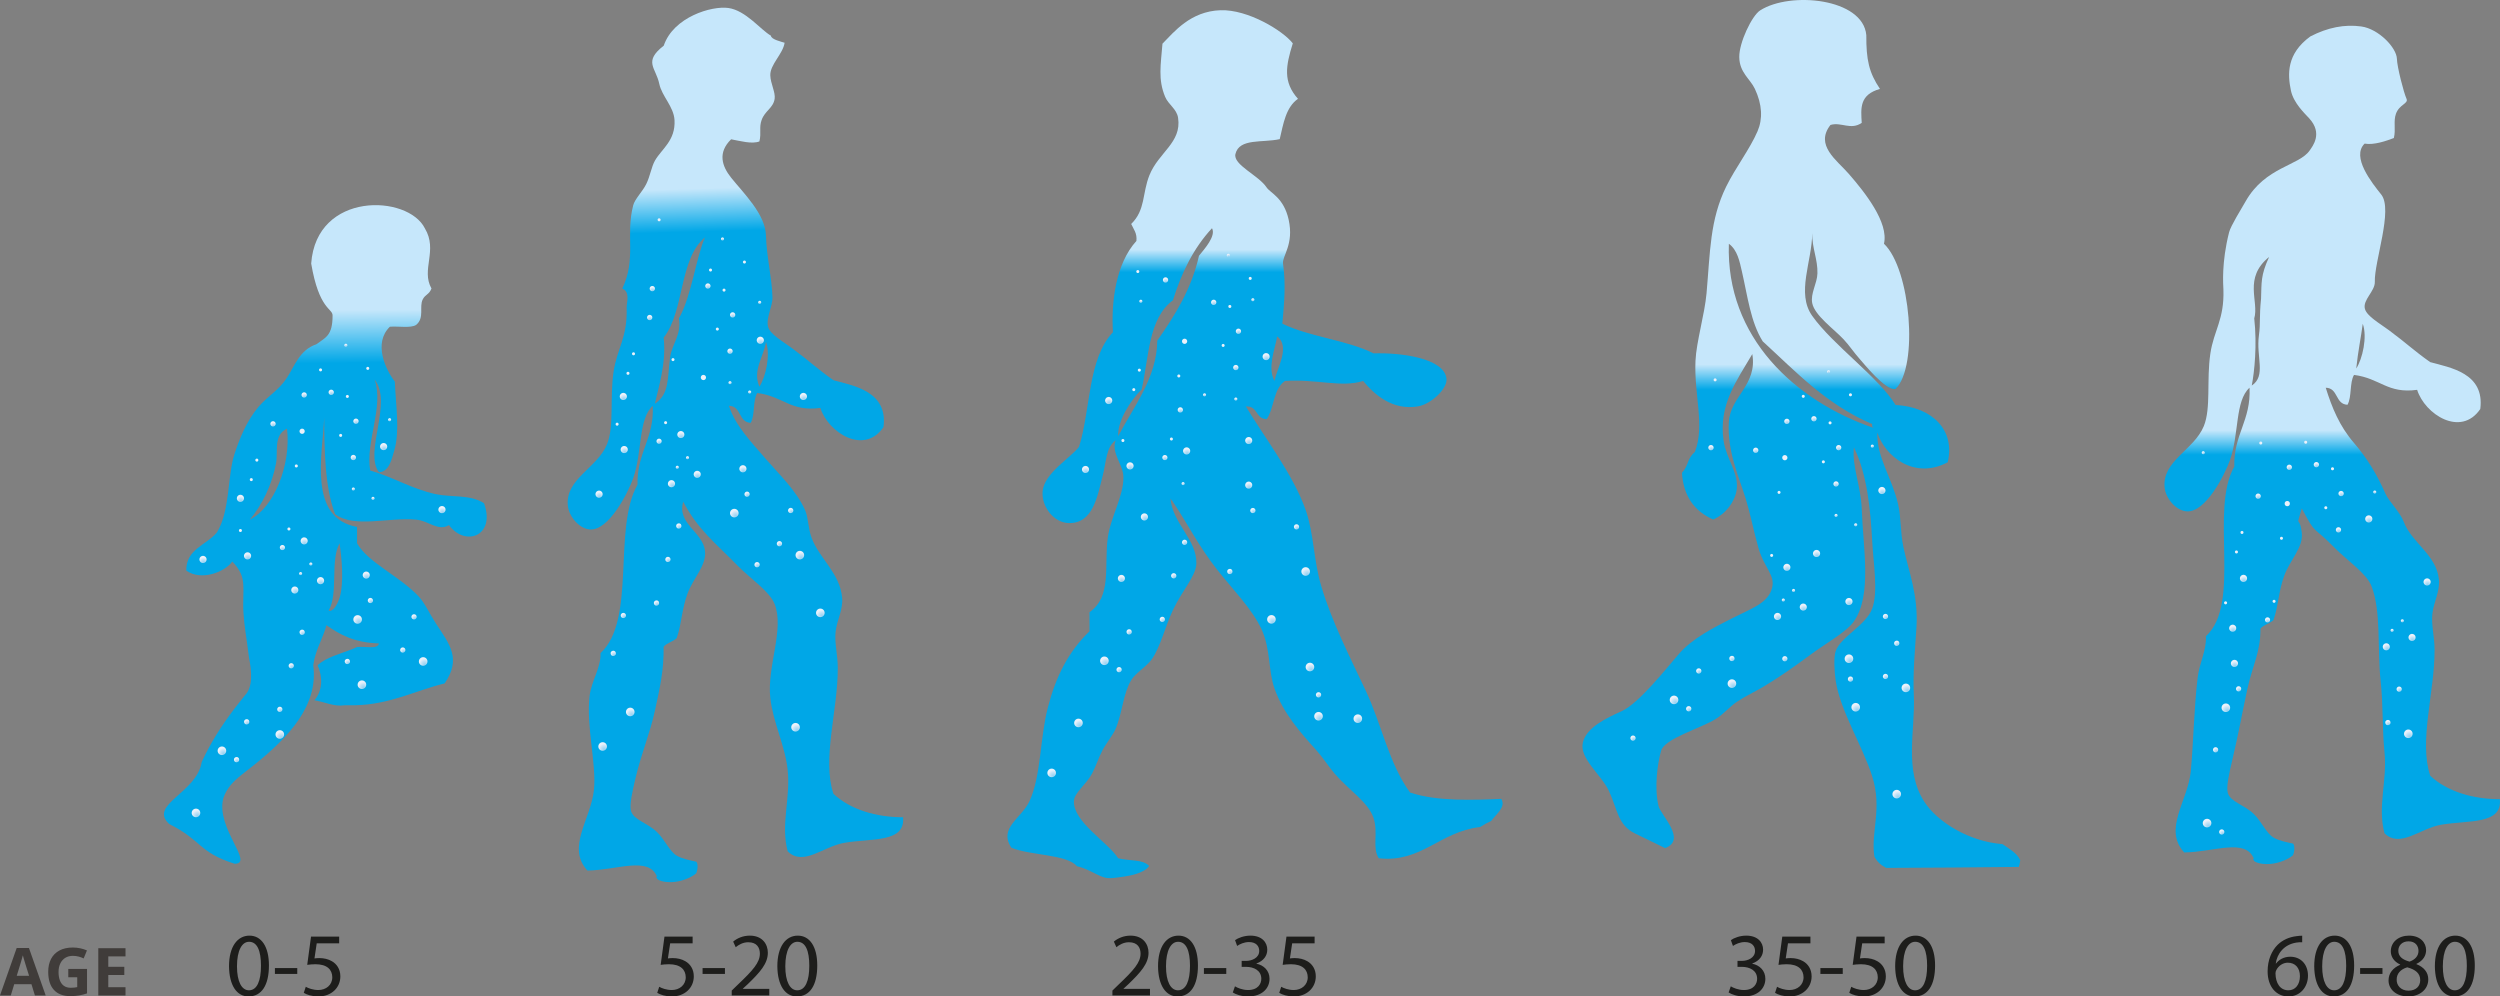 <svg xmlns="http://www.w3.org/2000/svg" xmlns:xlink="http://www.w3.org/1999/xlink" viewBox="0 0 4142.95 1651.31"><rect x="0" y="0" width="4142.95" height="1651.31" fill="#808080" stroke="none"/><defs><radialGradient id="a" cx="411.19" cy="1489.62" r="5.74" fx="411.19" fy="1489.62" gradientTransform="rotate(16.32 2458.484 1400.706)" gradientUnits="userSpaceOnUse"><stop offset="0" stop-color="#99d3f3"/><stop offset=".21" stop-color="#a4d7f3"/><stop offset=".59" stop-color="#c3e2f6"/><stop offset="1" stop-color="#ebf1fa"/></radialGradient><radialGradient xlink:href="#a" id="g" cx="461.62" cy="867.5" r="7.91" fx="461.62" fy="867.5" gradientTransform="rotate(.92 -6650.774 2737.695)"/><radialGradient xlink:href="#a" id="h" cx="451.59" cy="1521.29" r="3.37" fx="451.59" fy="1521.29"/><radialGradient xlink:href="#a" id="i" cx="496.07" cy="1362.2" r="3.37" fx="496.07" fy="1362.2"/><radialGradient xlink:href="#a" id="j" cx="531.69" cy="1367.93" r="3.37" fx="531.69" fy="1367.93"/><radialGradient xlink:href="#a" id="k" cx="474.28" cy="936.22" r="5.82" fx="474.28" fy="936.22" gradientTransform="rotate(14.11 23.59 1103.756)"/><radialGradient xlink:href="#a" id="l" cx="586.53" cy="881.74" r="5.82" fx="586.53" fy="881.74" gradientTransform="rotate(.92 -6650.774 2737.695)"/><radialGradient xlink:href="#a" id="m" cx="659.29" cy="907.62" r="5.82" fx="659.29" fy="907.62" gradientTransform="rotate(.92 -6650.774 2737.695)"/><radialGradient xlink:href="#a" id="n" cx="641.51" cy="962.91" r="5.82" fx="641.51" fy="962.91" gradientTransform="rotate(.92 -6650.774 2737.695)"/><radialGradient xlink:href="#a" id="o" cx="457.15" cy="991.98" r="5.82" fx="457.15" fy="991.98" gradientTransform="rotate(.92 -6650.774 2737.695)"/><radialGradient xlink:href="#a" id="p" cx="384.79" cy="1086.04" r="5.82" fx="384.79" fy="1086.04" gradientTransform="rotate(14.11 -61.218 1243.136)"/><radialGradient xlink:href="#a" id="q" cx="439.38" cy="1064.49" r="5.82" fx="439.38" fy="1064.49" gradientTransform="rotate(.92 -6650.774 2737.695)"/><radialGradient xlink:href="#a" id="r" cx="369.13" cy="1148.96" r="5.82" fx="369.13" fy="1148.96" gradientTransform="rotate(12.5 -135.723 1314.303)"/><radialGradient xlink:href="#a" id="s" cx="550.01" cy="983.37" r="5.82" fx="550.01" fy="983.37" gradientTransform="rotate(22.11 265.593 1108.089)"/><radialGradient xlink:href="#a" id="t" cx="575.82" cy="1023.43" r="9.53" fx="575.82" fy="1023.43" gradientTransform="rotate(.92 -6650.774 2737.695)"/><radialGradient xlink:href="#a" id="u" cx="676.68" cy="983.3" r="9.53" fx="676.68" fy="983.3" gradientTransform="rotate(.92 -6650.774 2737.695)"/><radialGradient xlink:href="#a" id="v" cx="304.28" cy="1240.33" r="9.53" fx="304.28" fy="1240.33" gradientTransform="rotate(.92 -6650.774 2737.695)"/><radialGradient xlink:href="#a" id="w" cx="345.62" cy="1136.65" r="9.53" fx="345.62" fy="1136.65" gradientTransform="rotate(.92 -6650.774 2737.695)"/><radialGradient xlink:href="#a" id="x" cx="441.1" cy="1108.11" r="9.53" fx="441.1" fy="1108.11" gradientTransform="rotate(.92 -6650.774 2737.695)"/><radialGradient xlink:href="#a" id="y" cx="566.96" cy="915.42" r="9.53" fx="566.96" fy="915.42" gradientTransform="rotate(.92 -6650.774 2737.695)"/><radialGradient xlink:href="#a" id="z" cx="479.75" cy="878.41" r="3.37" fx="479.75" fy="878.41"/><radialGradient xlink:href="#a" id="A" cx="399.39" cy="880.92" r="3.37" fx="399.39" fy="880.92"/><radialGradient xlink:href="#a" id="B" cx="492.01" cy="773.94" r="3.37" fx="492.01" fy="773.94"/><radialGradient xlink:href="#a" id="C" cx="417.4" cy="796.6" r="3.37" fx="417.4" fy="796.6"/><radialGradient xlink:href="#a" id="D" cx="565.48" cy="723.32" r="3.37" fx="565.48" fy="723.32"/><radialGradient xlink:href="#a" id="E" cx="426.58" cy="764.28" r="3.37" fx="426.58" fy="764.28"/><radialGradient xlink:href="#a" id="F" cx="576.58" cy="658.76" r="3.37" fx="576.58" fy="658.76"/><radialGradient xlink:href="#a" id="G" cx="532.17" cy="614.76" r="3.37" fx="532.17" fy="614.76"/><radialGradient xlink:href="#a" id="H" cx="610.39" cy="612.24" r="3.37" fx="610.39" fy="612.24"/><radialGradient xlink:href="#a" id="I" cx="482.1" cy="1313.43" r="5.82" fx="482.1" fy="1313.43"/><radialGradient xlink:href="#a" id="J" cx="374.76" cy="1236.81" r="5.82" fx="374.76" fy="1236.81"/><radialGradient xlink:href="#a" id="K" cx="416.57" cy="1220.04" r="5.82" fx="416.57" fy="1220.04"/><radialGradient xlink:href="#a" id="L" cx="469.37" cy="1254.48" r="5.82" fx="469.37" fy="1254.48"/><radialGradient xlink:href="#a" id="M" cx="338.67" cy="1297.28" r="5.82" fx="338.67" fy="1297.28"/><radialGradient xlink:href="#a" id="N" cx="487.9" cy="1525.65" r="7.91" fx="487.9" fy="1525.65"/><radialGradient xlink:href="#a" id="O" cx="443.32" cy="1470.05" r="7.91" fx="443.32" fy="1470.05"/><radialGradient xlink:href="#a" id="P" cx="322.14" cy="1432.06" r="7.91" fx="322.14" fy="1432.06"/><radialGradient xlink:href="#a" id="Q" cx="360.27" cy="1520.24" r="7.91" fx="360.27" fy="1520.24"/><radialGradient xlink:href="#a" id="R" cx="291.09" cy="1546.64" r="7.91" fx="291.09" fy="1546.64"/><radialGradient xlink:href="#a" id="S" cx="557.96" cy="1495.54" r="7.91" fx="557.96" fy="1495.54"/><radialGradient xlink:href="#a" id="T" cx="647.93" cy="1356.12" r="7.91" fx="647.93" fy="1356.12"/><radialGradient xlink:href="#a" id="U" cx="525.81" cy="1283.06" r="7.91" fx="525.81" fy="1283.06"/><radialGradient xlink:href="#a" id="V" cx="502.32" cy="717.76" r="5.82" fx="502.32" fy="717.76"/><radialGradient xlink:href="#a" id="W" cx="463.4" cy="1501.28" r="3.37" fx="463.4" fy="1501.28"/><radialGradient xlink:href="#a" id="X" cx="521.49" cy="1235.1" r="3.37" fx="521.49" fy="1235.1"/><radialGradient xlink:href="#a" id="Y" cx="417.2" cy="1137.08" r="3.37" fx="417.2" fy="1137.08"/><radialGradient xlink:href="#a" id="Z" cx="960.75" cy="1145.12" r="5.74" fx="960.75" fy="1145.12"/><radialGradient xlink:href="#a" id="aa" cx="1082.9" cy="681.29" r="7.91" fx="1082.9" fy="681.29" gradientTransform="rotate(.92 -6650.774 2737.695)"/><radialGradient xlink:href="#a" id="ab" cx="1001.14" cy="1176.78" r="3.37" fx="1001.14" fy="1176.78"/><radialGradient xlink:href="#a" id="ac" cx="1045.62" cy="1017.69" r="3.37" fx="1045.62" fy="1017.69"/><radialGradient xlink:href="#a" id="ad" cx="1081.25" cy="1023.42" r="3.37" fx="1081.25" fy="1023.42"/><radialGradient xlink:href="#a" id="ae" cx="1095.56" cy="750.01" r="5.82" fx="1095.56" fy="750.01" gradientTransform="rotate(12.47 539.189 951.056)"/><radialGradient xlink:href="#a" id="af" cx="1207.81" cy="695.52" r="5.82" fx="1207.81" fy="695.52" gradientTransform="rotate(.92 -6650.774 2737.695)"/><radialGradient xlink:href="#a" id="ag" cx="1280.57" cy="721.4" r="5.82" fx="1280.57" fy="721.4" gradientTransform="rotate(.92 -6650.774 2737.695)"/><radialGradient xlink:href="#a" id="ah" cx="1262.79" cy="776.69" r="5.82" fx="1262.79" fy="776.69" gradientTransform="rotate(.92 -6650.774 2737.695)"/><radialGradient xlink:href="#a" id="ai" cx="1078.43" cy="805.76" r="5.82" fx="1078.43" fy="805.76" gradientTransform="rotate(.92 -6650.774 2737.695)"/><radialGradient xlink:href="#a" id="aj" cx="1006.07" cy="899.82" r="5.82" fx="1006.07" fy="899.82" gradientTransform="rotate(.92 -6650.774 2737.695)"/><radialGradient xlink:href="#a" id="ak" cx="1060.66" cy="878.27" r="5.82" fx="1060.66" fy="878.27" gradientTransform="rotate(12.47 505.88 1069.641)"/><radialGradient xlink:href="#a" id="al" cx="990.41" cy="962.74" r="5.82" fx="990.41" fy="962.74" gradientTransform="rotate(14.79 528.794 1126.972)"/><radialGradient xlink:href="#a" id="am" cx="1226.28" cy="812.07" r="5.82" fx="1226.28" fy="812.07" gradientTransform="rotate(.92 -6650.774 2737.695)"/><radialGradient xlink:href="#a" id="an" cx="1333.45" cy="892.18" r="9.53" fx="1333.45" fy="892.18" gradientTransform="rotate(.92 -6650.774 2737.695)"/><radialGradient xlink:href="#a" id="ao" cx="1297.96" cy="797.09" r="9.53" fx="1297.96" fy="797.09" gradientTransform="rotate(.92 -6650.774 2737.695)"/><radialGradient xlink:href="#a" id="ap" cx="976.31" cy="1119.38" r="9.53" fx="976.31" fy="1119.38" gradientTransform="rotate(.92 -6650.774 2737.695)"/><radialGradient xlink:href="#a" id="aq" cx="1021.15" cy="1061.44" r="9.53" fx="1021.15" fy="1061.44" gradientTransform="rotate(.92 -6650.774 2737.695)"/><radialGradient xlink:href="#a" id="ar" cx="1295.44" cy="1082.36" r="9.53" fx="1295.44" fy="1082.36" gradientTransform="rotate(.92 -6650.774 2737.695)"/><radialGradient xlink:href="#a" id="as" cx="1188.24" cy="729.21" r="9.53" fx="1188.24" fy="729.21" gradientTransform="rotate(.92 -6650.774 2737.695)"/><radialGradient xlink:href="#a" id="at" cx="1103.97" cy="702.21" r="3.37" fx="1103.97" fy="702.21"/><radialGradient xlink:href="#a" id="au" cx="1023.6" cy="704.72" r="3.37" fx="1023.6" fy="704.72"/><radialGradient xlink:href="#a" id="av" cx="1116.22" cy="597.74" r="3.37" fx="1116.22" fy="597.74"/><radialGradient xlink:href="#a" id="aw" cx="1041.62" cy="620.41" r="3.37" fx="1041.62" fy="620.41"/><radialGradient xlink:href="#a" id="ax" cx="1189.69" cy="547.12" r="3.37" fx="1189.69" fy="547.12"/><radialGradient xlink:href="#a" id="ay" cx="1050.8" cy="588.09" r="3.37" fx="1050.8" fy="588.09"/><radialGradient xlink:href="#a" id="az" cx="1200.8" cy="482.56" r="3.37" fx="1200.8" fy="482.56"/><radialGradient xlink:href="#a" id="aA" cx="1178.41" cy="449.27" r="3.37" fx="1178.41" fy="449.27"/><radialGradient xlink:href="#a" id="aB" cx="1234.6" cy="436.04" r="3.37" fx="1234.6" fy="436.04"/><radialGradient xlink:href="#a" id="aC" cx="1093.22" cy="366.04" r="3.37" fx="1093.22" fy="366.04"/><radialGradient xlink:href="#a" id="aD" cx="1031.66" cy="968.92" r="5.82" fx="1031.66" fy="968.92"/><radialGradient xlink:href="#a" id="aE" cx="878.94" cy="905.59" r="5.82" fx="878.94" fy="905.59"/><radialGradient xlink:href="#a" id="aF" cx="966.13" cy="875.53" r="5.82" fx="966.13" fy="875.53"/><radialGradient xlink:href="#a" id="aG" cx="1018.93" cy="909.98" r="5.82" fx="1018.93" fy="909.98"/><radialGradient xlink:href="#a" id="aH" cx="888.23" cy="952.77" r="5.82" fx="888.23" fy="952.77"/><radialGradient xlink:href="#a" id="aI" cx="1037.46" cy="1181.15" r="7.91" fx="1037.46" fy="1181.15"/><radialGradient xlink:href="#a" id="aJ" cx="992.88" cy="1125.55" r="7.91" fx="992.88" fy="1125.55"/><radialGradient xlink:href="#a" id="aK" cx="883.68" cy="1091.7" r="7.91" fx="883.68" fy="1091.7"/><radialGradient xlink:href="#a" id="aL" cx="909.82" cy="1175.73" r="7.91" fx="909.82" fy="1175.73"/><radialGradient xlink:href="#a" id="aM" cx="890.59" cy="1258.43" r="7.91" fx="890.59" fy="1258.43"/><radialGradient xlink:href="#a" id="aN" cx="1107.52" cy="1151.03" r="7.91" fx="1107.52" fy="1151.03"/><radialGradient xlink:href="#a" id="aO" cx="1170.06" cy="1007.84" r="7.91" fx="1170.06" fy="1007.84"/><radialGradient xlink:href="#a" id="aP" cx="1075.37" cy="938.55" r="7.91" fx="1075.37" fy="938.55"/><radialGradient xlink:href="#a" id="aQ" cx="1167.33" cy="628.65" r="5.82" fx="1167.33" fy="628.65"/><radialGradient xlink:href="#a" id="aR" cx="1012.96" cy="1156.77" r="3.37" fx="1012.96" fy="1156.77"/><radialGradient xlink:href="#a" id="aS" cx="1055.41" cy="876.12" r="3.37" fx="1055.41" fy="876.12"/><radialGradient xlink:href="#a" id="aT" cx="966.76" cy="792.58" r="3.37" fx="966.76" fy="792.58"/><radialGradient xlink:href="#a" id="aU" cx="1772.8" cy="935.58" r="5.74" fx="1772.8" fy="935.58"/><radialGradient xlink:href="#a" id="aV" cx="1867.39" cy="723.73" r="7.91" fx="1867.39" fy="723.73" gradientTransform="rotate(.92 -6650.774 2737.695)"/><radialGradient xlink:href="#a" id="aW" cx="1813.2" cy="967.24" r="3.37" fx="1813.2" fy="967.24"/><radialGradient xlink:href="#a" id="aX" cx="1857.68" cy="808.15" r="3.37" fx="1857.68" fy="808.15"/><radialGradient xlink:href="#a" id="aY" cx="1806" cy="816.04" r="3.37" fx="1806" fy="816.04"/><radialGradient xlink:href="#a" id="aZ" cx="1934.08" cy="763.6" r="5.82" fx="1934.08" fy="763.6" gradientTransform="rotate(.92 -6650.774 2737.695)"/><radialGradient xlink:href="#a" id="ba" cx="2046.33" cy="709.12" r="5.82" fx="2046.33" fy="709.12" gradientTransform="rotate(.92 -6650.774 2737.695)"/><radialGradient xlink:href="#a" id="bb" cx="2119.08" cy="735" r="5.82" fx="2119.08" fy="735" gradientTransform="rotate(.92 -6650.774 2737.695)"/><radialGradient xlink:href="#a" id="bc" cx="2160.05" cy="1012.71" r="5.82" fx="2160.05" fy="1012.71" gradientTransform="rotate(.92 -6650.774 2737.695)"/><radialGradient xlink:href="#a" id="bd" cx="1916.94" cy="819.36" r="5.82" fx="1916.94" fy="819.36" gradientTransform="rotate(.92 -6650.774 2737.695)"/><radialGradient xlink:href="#a" id="be" cx="1844.58" cy="913.42" r="5.82" fx="1844.58" fy="913.42" gradientTransform="rotate(12.47 1231.94 1108.088)"/><radialGradient xlink:href="#a" id="bf" cx="1899.17" cy="891.87" r="5.82" fx="1899.17" fy="891.87" gradientTransform="rotate(.92 -6650.774 2737.695)"/><radialGradient xlink:href="#a" id="bg" cx="1828.93" cy="976.34" r="5.82" fx="1828.93" fy="976.34" gradientTransform="rotate(.92 -6650.774 2737.695)"/><radialGradient xlink:href="#a" id="bh" cx="2009.81" cy="810.75" r="5.82" fx="2009.81" fy="810.75" gradientTransform="rotate(12.47 1385.807 1014.168)"/><radialGradient xlink:href="#a" id="bi" cx="2146.14" cy="968.87" r="9.53" fx="2146.14" fy="968.87" gradientTransform="rotate(.92 -6650.774 2737.695)"/><radialGradient xlink:href="#a" id="bj" cx="2136.48" cy="810.68" r="9.53" fx="2136.48" fy="810.68" gradientTransform="rotate(.92 -6650.774 2737.695)"/><radialGradient xlink:href="#a" id="bk" cx="1764.08" cy="1067.71" r="9.53" fx="1764.08" fy="1067.71" gradientTransform="rotate(.92 -6650.774 2737.695)"/><radialGradient xlink:href="#a" id="bl" cx="1805.41" cy="964.03" r="9.53" fx="1805.41" fy="964.03" gradientTransform="rotate(.92 -6650.774 2737.695)"/><radialGradient xlink:href="#a" id="bm" cx="2226.85" cy="1053.14" r="9.53" fx="2226.85" fy="1053.14" gradientTransform="rotate(.92 -6650.774 2737.695)"/><radialGradient xlink:href="#a" id="bn" cx="2081.06" cy="890.92" r="9.53" fx="2081.06" fy="890.92" gradientTransform="rotate(.92 -6650.774 2737.695)"/><radialGradient xlink:href="#a" id="bo" cx="1721.02" cy="1151.2" r="9.53" fx="1721.02" fy="1151.2" gradientTransform="rotate(.92 -6650.774 2737.695)"/><radialGradient xlink:href="#a" id="bp" cx="2161.67" cy="1050.19" r="9.53" fx="2161.67" fy="1050.19" gradientTransform="rotate(.92 -6650.774 2737.695)"/><radialGradient xlink:href="#a" id="bq" cx="1942.18" cy="729.31" r="3.37" fx="1942.18" fy="729.31"/><radialGradient xlink:href="#a" id="br" cx="1861.82" cy="731.82" r="3.37" fx="1861.82" fy="731.82"/><radialGradient xlink:href="#a" id="bs" cx="1954.44" cy="624.84" r="3.37" fx="1954.44" fy="624.84"/><radialGradient xlink:href="#a" id="bt" cx="1879.83" cy="647.5" r="3.37" fx="1879.83" fy="647.5"/><radialGradient xlink:href="#a" id="bu" cx="2027.91" cy="574.22" r="3.37" fx="2027.91" fy="574.22"/><radialGradient xlink:href="#a" id="bv" cx="1889.01" cy="615.18" r="3.37" fx="1889.01" fy="615.18"/><radialGradient xlink:href="#a" id="bw" cx="2039.01" cy="509.66" r="3.37" fx="2039.01" fy="509.66"/><radialGradient xlink:href="#a" id="bx" cx="1886.5" cy="451.79" r="3.37" fx="1886.5" fy="451.79"/><radialGradient xlink:href="#a" id="by" cx="2072.82" cy="463.14" r="3.37" fx="2072.82" fy="463.14"/><radialGradient xlink:href="#a" id="bz" cx="1843.72" cy="759.39" r="5.82" fx="1843.72" fy="759.39"/><radialGradient xlink:href="#a" id="bA" cx="1691.13" cy="652.79" r="5.82" fx="1691.13" fy="652.79"/><radialGradient xlink:href="#a" id="bB" cx="1778.18" cy="666" r="5.82" fx="1778.18" fy="666"/><radialGradient xlink:href="#a" id="bC" cx="1830.99" cy="700.44" r="5.82" fx="1830.99" fy="700.44"/><radialGradient xlink:href="#a" id="bD" cx="1775.17" cy="852.6" r="5.82" fx="1775.17" fy="852.6"/><radialGradient xlink:href="#a" id="bE" cx="1760.52" cy="1149.16" r="7.91" fx="1760.52" fy="1149.16"/><radialGradient xlink:href="#a" id="bF" cx="1804.94" cy="916.01" r="7.91" fx="1804.94" fy="916.01"/><radialGradient xlink:href="#a" id="bG" cx="1657.5" cy="872.17" r="7.91" fx="1657.5" fy="872.17"/><radialGradient xlink:href="#a" id="bH" cx="1721.88" cy="966.19" r="7.91" fx="1721.88" fy="966.19"/><radialGradient xlink:href="#a" id="bI" cx="1652.7" cy="992.6" r="7.91" fx="1652.7" fy="992.6"/><radialGradient xlink:href="#a" id="bJ" cx="1919.58" cy="941.5" r="7.91" fx="1919.58" fy="941.5"/><radialGradient xlink:href="#a" id="bK" cx="1898.82" cy="870.6" r="7.91" fx="1898.82" fy="870.6"/><radialGradient xlink:href="#a" id="bL" cx="1887.43" cy="729.02" r="7.91" fx="1887.43" fy="729.02"/><radialGradient xlink:href="#a" id="bM" cx="1964.75" cy="568.66" r="5.82" fx="1964.75" fy="568.66"/><radialGradient xlink:href="#a" id="bN" cx="1838.54" cy="642.3" r="3.37" fx="1838.54" fy="642.3"/><radialGradient xlink:href="#a" id="bO" cx="1661.09" cy="696.87" r="3.37" fx="1661.09" fy="696.87"/><radialGradient xlink:href="#a" id="bP" cx="1778.82" cy="583.04" r="3.37" fx="1778.82" fy="583.04"/><radialGradient xlink:href="#a" id="bQ" cx="2919.06" cy="871.74" r="7.91" fx="2919.06" fy="871.74" gradientTransform="rotate(.92 -6650.774 2737.695)"/><radialGradient xlink:href="#a" id="bR" cx="2822.03" cy="872.86" r="3.37" fx="2822.03" fy="872.86"/><radialGradient xlink:href="#a" id="bS" cx="2866.51" cy="713.77" r="3.37" fx="2866.51" fy="713.77"/><radialGradient xlink:href="#a" id="bT" cx="2902.14" cy="719.5" r="3.37" fx="2902.14" fy="719.5"/><radialGradient xlink:href="#a" id="bU" cx="2931.72" cy="940.46" r="5.82" fx="2931.72" fy="940.46" gradientTransform="rotate(.92 -6650.774 2737.695)"/><radialGradient xlink:href="#a" id="bV" cx="3097.35" cy="867.76" r="5.82" fx="3097.35" fy="867.76" gradientTransform="rotate(.92 -6650.774 2737.695)"/><radialGradient xlink:href="#a" id="bW" cx="3116.72" cy="911.85" r="5.82" fx="3116.72" fy="911.85" gradientTransform="rotate(12.47 2410.62 1116.164)"/><radialGradient xlink:href="#a" id="bX" cx="3098.95" cy="967.14" r="5.82" fx="3098.95" fy="967.14" gradientTransform="rotate(.92 -6650.774 2737.695)"/><radialGradient xlink:href="#a" id="bY" cx="2682.26" cy="1076.03" r="5.82" fx="2682.26" fy="1076.03" gradientTransform="rotate(.92 -6650.774 2737.695)"/><radialGradient xlink:href="#a" id="bZ" cx="2789.45" cy="963" r="5.82" fx="2789.45" fy="963" gradientTransform="rotate(.92 -6650.774 2737.695)"/><radialGradient xlink:href="#a" id="ca" cx="2844.04" cy="941.45" r="5.82" fx="2844.04" fy="941.45" gradientTransform="rotate(12.47 2157.75 1141.522)"/><radialGradient xlink:href="#a" id="cb" cx="2773.79" cy="1025.92" r="5.82" fx="2773.79" fy="1025.92" gradientTransform="rotate(.92 -6650.774 2737.695)"/><radialGradient xlink:href="#a" id="cc" cx="3041.01" cy="972.42" r="5.82" fx="3041.01" fy="972.42" gradientTransform="rotate(.92 -6650.774 2737.695)"/><radialGradient xlink:href="#a" id="cd" cx="3051.5" cy="1020.93" r="9.53" fx="3051.5" fy="1020.93" gradientTransform="rotate(.92 -6650.774 2737.695)"/><radialGradient xlink:href="#a" id="ce" cx="3134.12" cy="987.54" r="9.53" fx="3134.12" fy="987.54" gradientTransform="rotate(.92 -6650.774 2737.695)"/><radialGradient xlink:href="#a" id="cf" cx="3121.8" cy="1163.83" r="9.53" fx="3121.8" fy="1163.83" gradientTransform="rotate(.92 -6650.774 2737.695)"/><radialGradient xlink:href="#a" id="cg" cx="2750.28" cy="1013.61" r="9.53" fx="2750.28" fy="1013.61" gradientTransform="rotate(.92 -6650.774 2737.695)"/><radialGradient xlink:href="#a" id="ch" cx="2845.76" cy="985.07" r="9.53" fx="2845.76" fy="985.07" gradientTransform="rotate(.92 -6650.774 2737.695)"/><radialGradient xlink:href="#a" id="ci" cx="3039.01" cy="940.71" r="9.53" fx="3039.01" fy="940.71" gradientTransform="rotate(.92 -6650.774 2737.695)"/><radialGradient xlink:href="#a" id="cj" cx="2936.88" cy="922.21" r="3.37" fx="2936.88" fy="922.21"/><radialGradient xlink:href="#a" id="ck" cx="2949.13" cy="817.74" r="3.37" fx="2949.13" fy="817.74"/><radialGradient xlink:href="#a" id="cl" cx="3022.6" cy="767.12" r="3.37" fx="3022.6" fy="767.12"/><radialGradient xlink:href="#a" id="cm" cx="3033.71" cy="702.56" r="3.37" fx="3033.71" fy="702.56"/><radialGradient xlink:href="#a" id="cn" cx="2989.29" cy="658.56" r="3.37" fx="2989.29" fy="658.56"/><radialGradient xlink:href="#a" id="co" cx="2843.21" cy="631.27" r="3.37" fx="2843.21" fy="631.27"/><radialGradient xlink:href="#a" id="cp" cx="3067.51" cy="656.04" r="3.37" fx="3067.51" fy="656.04"/><radialGradient xlink:href="#a" id="cq" cx="2852.55" cy="665.01" r="5.82" fx="2852.55" fy="665.01"/><radialGradient xlink:href="#a" id="cr" cx="2745.21" cy="588.38" r="5.82" fx="2745.21" fy="588.38"/><radialGradient xlink:href="#a" id="cs" cx="2787.01" cy="571.61" r="5.82" fx="2787.01" fy="571.61"/><radialGradient xlink:href="#a" id="ct" cx="2839.82" cy="606.06" r="5.82" fx="2839.82" fy="606.06"/><radialGradient xlink:href="#a" id="cu" cx="2709.12" cy="648.85" r="5.82" fx="2709.12" fy="648.85"/><radialGradient xlink:href="#a" id="cv" cx="2636.72" cy="665.52" r="5.82" fx="2636.72" fy="665.52"/><radialGradient xlink:href="#a" id="cw" cx="2858.35" cy="877.23" r="7.91" fx="2858.35" fy="877.23"/><radialGradient xlink:href="#a" id="cx" cx="2813.77" cy="821.63" r="7.91" fx="2813.77" fy="821.63"/><radialGradient xlink:href="#a" id="cy" cx="2928.41" cy="847.11" r="7.91" fx="2928.41" fy="847.11"/><radialGradient xlink:href="#a" id="cz" cx="2854.52" cy="785.8" r="7.91" fx="2854.52" fy="785.8"/><radialGradient xlink:href="#a" id="cA" cx="2929.13" cy="655.2" r="7.91" fx="2929.13" fy="655.2"/><radialGradient xlink:href="#a" id="cB" cx="2959.44" cy="761.56" r="5.82" fx="2959.44" fy="761.56"/><radialGradient xlink:href="#a" id="cC" cx="2833.85" cy="852.85" r="3.37" fx="2833.85" fy="852.85"/><radialGradient xlink:href="#a" id="cD" cx="2891.93" cy="586.68" r="3.37" fx="2891.93" fy="586.68"/><radialGradient xlink:href="#a" id="cE" cx="2787.65" cy="488.66" r="3.37" fx="2787.65" fy="488.66"/><radialGradient xlink:href="#a" id="cF" cx="3602.08" cy="680.23" r="5.74" fx="3602.08" fy="680.23"/><radialGradient xlink:href="#a" id="cG" cx="3928.56" cy="905.77" r="7.91" fx="3928.56" fy="905.77" gradientTransform="rotate(.92 -6650.774 2737.695)"/><radialGradient xlink:href="#a" id="cH" cx="3804.37" cy="637.63" r="3.37" fx="3804.37" fy="637.63"/><radialGradient xlink:href="#a" id="cI" cx="3684.38" cy="978.24" r="5.82" fx="3684.38" fy="978.24" gradientTransform="rotate(.92 -6650.774 2737.695)"/><radialGradient xlink:href="#a" id="cJ" cx="3950.43" cy="974.51" r="5.82" fx="3950.43" fy="974.51" gradientTransform="rotate(.92 -6650.774 2737.695)"/><radialGradient xlink:href="#a" id="cK" cx="3932.65" cy="1029.8" r="5.82" fx="3932.65" fy="1029.8" gradientTransform="rotate(14.79 3287.397 1212.024)"/><radialGradient xlink:href="#a" id="cL" cx="3660.28" cy="1215.85" r="5.82" fx="3660.28" fy="1215.85" gradientTransform="rotate(.92 -6650.774 2737.695)"/><radialGradient xlink:href="#a" id="cM" cx="3647.86" cy="1079.86" r="5.82" fx="3647.86" fy="1079.86" gradientTransform="rotate(.92 -6650.774 2737.695)"/><radialGradient xlink:href="#a" id="cN" cx="3967.82" cy="1050.19" r="9.53" fx="3967.82" fy="1050.19" gradientTransform="rotate(.92 -6650.774 2737.695)"/><radialGradient xlink:href="#a" id="cO" cx="3636.76" cy="1203.54" r="9.53" fx="3636.76" fy="1203.54" gradientTransform="rotate(.92 -6650.774 2737.695)"/><radialGradient xlink:href="#a" id="cP" cx="3664.81" cy="1011.92" r="9.53" fx="3664.81" fy="1011.92" gradientTransform="rotate(.92 -6650.774 2737.695)"/><radialGradient xlink:href="#a" id="cQ" cx="3769.49" cy="998.28" r="3.37" fx="3769.49" fy="998.28"/><radialGradient xlink:href="#a" id="cR" cx="3689.13" cy="1000.79" r="3.37" fx="3689.13" fy="1000.79"/><radialGradient xlink:href="#a" id="cS" cx="3781.75" cy="893.81" r="3.37" fx="3781.75" fy="893.81"/><radialGradient xlink:href="#a" id="cT" cx="3707.14" cy="916.48" r="3.37" fx="3707.14" fy="916.48"/><radialGradient xlink:href="#a" id="cU" cx="3855.22" cy="843.19" r="3.37" fx="3855.22" fy="843.19"/><radialGradient xlink:href="#a" id="cV" cx="3716.32" cy="884.15" r="3.37" fx="3716.32" fy="884.15"/><radialGradient xlink:href="#a" id="cW" cx="3866.32" cy="778.63" r="3.37" fx="3866.32" fy="778.63"/><radialGradient xlink:href="#a" id="cX" cx="3821.91" cy="734.63" r="3.37" fx="3821.91" fy="734.63"/><radialGradient xlink:href="#a" id="cY" cx="3747.47" cy="735.94" r="3.37" fx="3747.47" fy="735.94"/><radialGradient xlink:href="#a" id="cZ" cx="3673" cy="504.04" r="5.82" fx="3673" fy="504.04"/><radialGradient xlink:href="#a" id="da" cx="3565.65" cy="427.42" r="5.82" fx="3565.65" fy="427.42"/><radialGradient xlink:href="#a" id="db" cx="3607.46" cy="410.65" r="5.82" fx="3607.46" fy="410.65"/><radialGradient xlink:href="#a" id="dc" cx="3660.26" cy="445.09" r="5.82" fx="3660.26" fy="445.09"/><radialGradient xlink:href="#a" id="dd" cx="3529.56" cy="487.89" r="5.82" fx="3529.56" fy="487.89"/><radialGradient xlink:href="#a" id="de" cx="3840.68" cy="641.99" r="7.91" fx="3840.68" fy="641.99"/><radialGradient xlink:href="#a" id="df" cx="3545.13" cy="626.57" r="7.91" fx="3545.13" fy="626.57"/><radialGradient xlink:href="#a" id="dg" cx="3551.16" cy="710.85" r="7.91" fx="3551.16" fy="710.85"/><radialGradient xlink:href="#a" id="dh" cx="3570.35" cy="766.02" r="7.91" fx="3570.35" fy="766.02"/><radialGradient xlink:href="#a" id="di" cx="3838.82" cy="546.73" r="7.91" fx="3838.82" fy="546.73"/><radialGradient xlink:href="#a" id="dj" cx="3716.7" cy="473.67" r="7.91" fx="3716.7" fy="473.67"/><radialGradient xlink:href="#a" id="dk" cx="3792.05" cy="837.63" r="5.82" fx="3792.05" fy="837.63"/><radialGradient xlink:href="#a" id="dl" cx="3816.19" cy="617.62" r="3.37" fx="3816.19" fy="617.62"/><radialGradient xlink:href="#a" id="dm" cx="3712.38" cy="425.71" r="3.37" fx="3712.38" fy="425.71"/><radialGradient xlink:href="#a" id="dn" cx="3421.29" cy="443.01" r="3.37" fx="3421.29" fy="443.01"/><linearGradient id="b" x1="2985.12" x2="2985.12" y1="318.22" y2="913.83" gradientUnits="userSpaceOnUse"><stop offset=".48" stop-color="#c6e7fb"/><stop offset=".55" stop-color="#00a7e7"/></linearGradient><linearGradient xlink:href="#b" id="d" x1="2079.81" x2="2079.81" y1="156.24" y2="692.72"/><linearGradient id="c" x1="1191.97" x2="1202.41" y1="131.1" y2="506.82" gradientUnits="userSpaceOnUse"><stop offset=".48" stop-color="#c6e7fb"/><stop offset=".67" stop-color="#00a7e7"/></linearGradient><linearGradient xlink:href="#c" id="e" x1="531.78" x2="535.96" y1="292.69" y2="753.99"/><linearGradient xlink:href="#b" id="f" x1="3864.94" x2="3864.94" y1="435.11" y2="1014.03"/></defs><path d="M3347.88 1425.3c-5.74-12.15-18.5-18.59-29.48-26.48-54.05-3.95-107.26-35.74-129.55-70.31-34-52.71-14.65-119.18-17.28-175.77-1.79-38.49 1.93-75 4.32-112.49 3.46-54.31-13.27-94.28-21.59-133.59-5.23-24.68-3.75-48.68-8.63-70.31-10.01-44.41-36.11-78.66-34.54-119.52 11.96 38.17 60.28 79.16 116.59 49.21 12.63-52.54-24.6-91.55-86.36-94.91-28.75-46.46-103.88-99.34-138.18-147.65-26.84-37.79-.25-89.92 0-137.1-.41 25.27 9.35 43.36 8.63 66.79-.5 16.66-11.81 33.18-8.63 49.21 4.04 20.36 36.07 42.96 51.82 59.76 9.71 10.36 17.41 22.16 25.91 31.64 7.43 8.29 44.19 54.53 60.38 50.72 38.41-37.04 25.07-198.76-19.21-240.55 8.23-35.22-31.8-85.45-58.44-116.01-19.69-22.59-56.49-47.27-30.23-80.86 17.6-5.42 33.69 9.15 51.82-3.51-1.47-24.17-3.96-46.59 30.23-56.24-18.3-27.07-22.84-48.41-22.64-89.1-5.49-61.28-126.26-72.89-176-40.97-13.68 8.78-34.87 53.35-34.54 77.34.36 25.89 18.13 36.06 25.91 52.73 12.12 25.95 13.28 49.52 4.32 70.31-12.71 29.48-36.42 60.13-51.82 91.4-27.28 55.43-26.53 108.57-32.67 177.25-3.08 34.43-16.92 80.45-18.29 111.58-2.51 56.96 15.84 107-.91 150.91-13.82 12.19-9.47 21.22-21.54 34.83 2.43 37.87 20.02 63.38 51.82 77.34 20.89-9.1 35.95-29.43 38.86-49.21 4.02-27.33-17.17-51.28-21.59-80.86-9.03-60.38 22.53-101.14 47.5-144.13 8.77 51.66-36.38 69.9-38.86 112.49-2.88 49.63 17.26 92.37 27.95 127.28 8.27 27.04 12.6 51.5 21.04 81.4 9.8 34.71 30.27 45.96 21.51 69.97-8.28 22.71-32.95 30.35-66.33 47.33-30.33 15.44-63.87 32.16-86.89 58.31-18.15 20.62-65.61 81.92-95.12 95.12-26.1 11.68-57.9 27.03-63.99 51.42-6.63 26.58 30.48 53.54 43.19 80.86 14.25 30.62 14.49 56.38 43.19 70.31l49.87 24.24c36.59-13.72-7.39-54.62-11.01-69.95-7.27-30.78-1.54-71 4.32-91.4 5.85-20.33 64.37-36.47 90.68-52.73 13.14-8.12 22.53-20.03 34.54-28.12 14.61-9.84 30.52-17.09 43.19-24.61 25.41-15.06 52.58-33.96 77.73-52.73 26.5-19.77 60.91-38.36 73.41-56.24 30.36-43.43 15.17-121.25 12.95-186.31-1.27-37.43-16.55-71.32-12.95-101.95 21.91 44.79 27.43 102.76 30.23 154.68 2.07 38.4 10.28 85.03 0 112.49-10.47 27.99-52.25 46.75-60.45 70.31-3.74 10.74-1.98 36.05 0 49.21 7.48 49.73 44.7 108.41 60.45 158.19 17.25 54.49-2.6 91.66 3.64 133.11 2.86 5.46 6.6 10.42 12.24 14.39 2.3 1.62 4.7 3.06 7.14 4.44 72.02-.19 145.85-.86 220.04-1.64 1.08-3.66 1.85-7.46 2.33-11.33ZM2865.01 403.96c14.27 10.27 17.86 29.56 21.59 45.7 9.52 41.16 14.42 83.86 34.54 116.01 54.95 50.19 104.91 104.44 181.37 137.1-.59 3.39.48 5.45 2.78 6.5-130.61-44.73-245.35-150.46-240.28-305.3Z" style="fill:url(#b)"/><path d="M2452.85 1370.51c5.9-3.81 11.95-7.16 18.25-10.04 8.99-12.1 24.96-23.16 16.71-36.61-44.88 1.92-106.45 4.64-151.14-10.54-35.33-48.76-46.27-110.87-73.41-168.74-26.41-56.28-55.67-113.17-73.41-172.26-13.43-44.69-12.09-86.54-25.91-126.56-20.28-58.68-70.02-123.13-99.32-172.26 20.96-.66 15.09 20.52 34.54 21.09 12.83-18.85 10.66-49.91 30.23-63.28 53.16-3.46 93.57 11.48 129.55 0 19.09 23.1 48.8 49.12 90.68 42.19 21.83-3.62 49.12-29.2 47.5-45.7-3.39-34.59-76.83-43.69-120.91-42.19-43.56-21.95-107.19-27.57-151.14-49.21 3.15-35.14 5.99-64.9 1.12-99.62-1.72-12.23 18.49-31.55 9.35-72.71-8.18-36.83-30.35-44.08-36.59-53.51-13.4-20.22-55.93-37.48-51.62-55.39 6.4-26.55 45.03-18.19 73.41-24.61 6.04-25.54 10.07-52.73 30.23-66.79-25.18-28.29-20.19-54.48-8.58-91.93-16.27-20.99-74.37-56.44-119.82-54.88-50.03 1.72-77.1 36.24-96.15 55.4-2.79 35.17-7.59 59.18 4.32 87.89 5.53 13.36 19.38 20.18 21.59 35.16 6.05 41.1-32.2 56.87-47.5 94.91-12.11 30.13-6.35 57.57-30.23 80.86 3.84 8.59 10.06 15.24 8.63 28.12-34.1 37.5-42.01 101.2-38.86 151.16-41.89 44.41-36.72 127.13-56.14 189.83-13.01 17.79-57.86 43.7-60.45 73.82-2.15 24.99 18.02 52.03 43.19 52.73 40.73 1.14 47.72-45.47 56.14-77.34 6.37-24.13 5.48-47.95 21.59-59.76-7.37 21.3 12.25 39.7 12.95 59.76 1.12 31.81-21.34 67.3-25.91 101.95-6.14 46.58 7.04 97.2-30.23 123.04v31.64c-35.47 34.31-55.78 75.17-69.09 126.56-13.18 50.87-11.03 112.85-30.23 154.68-13.24 28.85-51.89 44.4-30.23 77.34 29.09 12.92 92.85 10.87 108.65 30.81 7.51 1.56 14.92 4.68 22.46 8.27 7.33 3.48 14.48 7.63 22.26 10.09 7.82 2.47 15.27 1.19 23.27.19 14.15-1.78 29.89-4 42.55-11.04 4.22-2.35 7.16-5.01 9.14-7.95-10.47-11.33-30.6-7.9-51.23-12.78-17.82-27.41-74.94-60.33-73.41-94.91.6-13.69 19.9-26.59 30.23-45.7 5.99-11.09 9.94-24.68 17.28-38.67 5.87-11.2 17.05-24.64 21.59-35.16 10.9-25.27 12.66-59.37 25.91-80.86 7.84-12.72 25.83-22.32 34.54-35.16 14.1-20.77 21.46-53.02 34.54-80.86 15.35-32.67 38.38-56.37 38.86-77.34.91-39.77-39.78-65.96-43.19-108.98-.02 3.53 3.49 4.19 4.32 7.03 23.42 34.69 42.55 73.37 73.37 112.5 25.03 31.72 57.86 64.95 73.41 98.43 15.35 33.04 10.94 68.17 21.59 98.43 14.52 41.29 43.51 73.6 69.09 101.95 11.47 12.72 19.75 26.45 30.23 38.67 23.56 27.53 56.22 47.74 64.77 73.82 8.27 25.26-2.71 48.91 8.63 66.79 71.05 7.84 100.55-43.96 168.01-51.79ZM2116.47 557.5c22.87 17.16-1.41 54.45-4.32 73.82-12.36-21.86.9-53.11 4.32-73.82Zm-129.55-133.59c-12.51 55.43-39.93 98.74-69.09 140.61-.73 61.41-38.28 107.82-64.77 158.19-1.73-23.71 19.79-58.84 38.86-77.34 12.17-53.37 10.9-117.68 51.82-147.65 14.18-45.88 34.39-86.84 64.77-119.52 7.02 12.86-12.46 34.3-21.59 45.7Z" style="fill:url(#d)"/><path d="M1496.58 1354.31c-44.5.17-87.91-12.83-115.43-38.86-19.18-57.45 7.4-137.88 7.21-208.44-.05-22.4-5.71-41.59-3.61-60.06 2.3-20.24 12.63-36.3 10.82-56.52-3.62-40.61-37.83-64.93-50.5-98.92-6.11-16.41-5.44-33.71-10.82-45.93-14.25-32.33-42.78-59.11-64.93-84.79-23.85-27.65-51.1-55.6-61.33-88.32 21.16.49 15.36 27.36 36.07 28.26 7.33-12.83 3.25-36.86 10.82-49.46 43.74 5.64 55.03 31.43 104.61 24.73 12.73 40.57 72.41 79.02 104.61 31.79 7.78-59.8-50.33-68.67-82.97-77.72-27.21-19.18-39.67-31.64-68.54-52.99-15.31-11.32-36.43-23.12-39.68-35.33-3.95-14.86 7.7-33.97 7.21-49.46-1.07-33.74-9.71-65.49-10.82-102.46-1.05-35.04-37.69-70.32-57.71-95.39-15.26-19.11-22.55-41.58 0-63.59 15.18 2.78 34.45 8.33 46.89 3.53 3.54-14.52-.9-22.5 3.61-35.33 5.52-15.68 19.34-19.84 21.64-35.33 1.6-10.73-6.84-25.18-7.21-38.86-.5-18.07 20.83-35.09 23.74-54.01-4.53-1.44-22.79-5.62-22.64-11.66-17.39-9.91-41.6-41.89-70.65-45.96-27.57-3.86-91.04 14.96-107.01 62.42-34.3 26.75-13.1 36.15-7.41 63.35 4.3 20.53 24.01 37.69 25.25 60.06 1.89 33.96-21.47 47.83-32.46 67.13-5.89 10.34-7.81 25.48-14.43 38.86-6.32 12.8-18.94 24.7-21.64 35.33-12.91 50.74 5.69 88.11-18.04 137.78 13.79 5.83 6.93 23.41 7.21 31.79 1.66 49.51-15.87 67.3-21.64 105.99-6.56 44.02 1.33 90.21-10.82 120.12-16.21 39.95-69.84 57.48-64.93 102.46 1.88 17.2 18.29 37.25 36.07 38.86 31.79 2.88 63.97-61.56 72.14-84.79 15.49-44 8.16-97.97 32.46-120.12 2.69 54.45-26.61 77.57-25.25 130.72-41.42 72.49-1.64 224.5-61.32 279.1 1.08 23.85-15.08 45.97-18.04 70.66-6.04 50.54 11.41 112.28 7.21 155.45-4.74 48.87-46.41 95.85-10.82 134.25 48.91-.54 101.9-24.53 115.43 10.6-.63 0-1.25 0-1.88-.01.85 1.25 1.7 2.49 2.48 3.77.6.44 1.22.85 1.85 1.18 4.08 2.15 9.02 3.07 13.54 3.47 11.6 1.03 23.44-1.21 34.37-5.87 4.68-2 9.95-4.72 14.43-8.49 1.64-4.3 2.38-8.36 2.26-12.3-.06-.42-.1-.83-.18-1.26-.15-.88-.22-1.72-.25-2.54-.48-1.06-.99-2.1-1.49-3.14-11.51-2.65-23.22-4.6-32.67-10.13-11.63-6.81-20.04-26.84-32.46-38.86-16.63-16.09-39.07-20.06-43.29-35.33-2.7-9.78 2.32-32.3 7.21-52.99 10.46-44.2 24.09-74.49 32.46-113.05 8.63-39.71 14.87-66.93 14.43-105.99 5.43-6.45 15.57-8.31 21.64-14.13 8.41-24.36 8.4-48.24 18.04-74.19 9.57-25.75 31.75-46.37 28.86-70.66-3.74-31.49-46.89-44.9-36.07-81.26 24.62 46.79 53.12 67.95 90.18 105.99 20.13 20.66 53.08 42.59 61.32 63.59 16.51 42.04-12.88 103.27-7.21 155.45 4.47 41.07 24.86 79.6 28.86 120.12 4.73 47.89-11.97 89.9 0 134.25 25.91 25.39 58.59-8.08 93.79-14.13 45.94-7.9 101.37.22 97.39-42.4Zm-227.23-787.83c7.9 21.93-.52 58.31-10.82 74.19-12.3-26.25 7.83-51.16 10.82-74.19Zm-144.29-38.86c4.85 26.11-11.69 43.52-14.43 63.59-4.98 36.51-.92 61.45-25.25 77.72 4.5-22.72 19.34-65.82 14.43-109.52 34.79-43.65 25.21-130.76 68.54-166.04-14.28 30.78-22.5 98.07-43.29 134.25Z" style="fill:url(#c)"/><path d="M308.72 945.59c24.08 17.48 63.64 2.89 76.19-15.08 21.47 22.76 18.64 35.2 18.14 69.37-.31 21.36 3.32 44.48 6.59 67.27 1.09 7.6 2.14 15.16 2.98 22.58 4.3 21.33 7.04 48.77-6.68 62.49-23.78 29.27-43.9 57.32-60.22 87.61-4.08 7.57-7.92 15.28-11.51 23.13-7.84 51.16-88.79 70.36-53.8 102.6 54.88 27.44 48.02 46.65 108.38 65.85 33.61 0-32.24-59.68-18.52-109.07 5.49-16.46 16.46-27.44 30.18-38.42 7.55-5.83 15.22-11.83 22.85-18.02 53.43-43.33 104.82-95.9 95.83-163.48.8-6.28 2.21-12.19 3.97-17.87 5.26-17.02 13.6-31.91 17.81-48.48 22.24 15.7 47.09 29.22 87.07 30.16-1.87 10.51-23.7 4.42-36.28 6.03-16.22 7.63-35.94 12.35-51.47 20.56-5.17 2.74-9.88 5.86-13.84 9.61 8.51 19.6 8.51 41.55-5.21 58.01 16.46 2.74 32.93 10.98 49.61 8.37 5.77.14 11.55.07 17.27-.03 58.5-1.1 103.13-25.42 148.75-36.19 28.06-41.12 8.6-64.3-14.51-99.53-10.52-16.02-18.47-34.23-29.03-45.24-32.68-34.09-82.98-55.23-101.58-87.47V873.2c-81.23-14.64-57.47-118.64-54.42-180.97.26 50.45.62 115.05 18.14 159.86 31.66 23.71 89.11 4.68 134.23 9.05 21.57 2.09 36.17 19.94 54.42 9.05 26.47 36.34 77.84 18.6 58.05-36.19-22.8-14.89-53.43-9.48-79.82-15.08-39.49-8.39-74.5-29.89-108.84-39.21-8.16-47.57 23.23-105.36 7.26-150.8 30.65 38.68-18.01 120.13 7.26 153.82 17.06-.81 21.39-22.63 25.4-36.2 9.53-32.32 2.53-74.73.9-114.29-15.16-19.28-36.13-63.8-8.15-90.8 14.38-1.11 34.77 2.77 43.53-3.02 14.29-11.9 4.59-29.62 10.89-42.23 4.25-8.52 10.63-7.79 14.51-18.1-17.74-31.23 11-63.05-10.89-99.53-27.95-56.39-179.82-61.87-188.46 58.17 13.03 76.83 35.42 74.01 35.44 86.01.07 33.95-11.72 36.37-26.8 47.76-27.8 9.21-36.24 36.24-48.74 55.38-14.04 21.51-32.28 30.7-47.16 48.26-19.94 23.52-31.8 53.56-39.91 78.42-11.85 36.34-6.99 93.95-29.03 129.69-17.09 20.96-51.47 27.56-50.79 63.32Zm105.22-84.45c20.74-24.56 36.85-58.07 43.53-93.5 3.6-19.09-4.83-46.57 18.14-57.31 7.1 59.47-21.28 130.9-61.67 150.81Zm148.75 129.69c-2.35 7.63-9.9 24.05-18.14 21.11 16.57-28.45 2.28-82.55 18.14-111.59 3.53 23.05 7.72 65.44 0 90.48Z" style="fill:url(#e)"/><path d="M4142.75 1324.36c-44.5.17-87.91-12.83-115.43-38.86-19.18-57.45 7.4-137.88 7.21-208.44-.05-22.4-5.71-41.59-3.61-60.06 2.3-20.24 12.63-36.3 10.82-56.52-3.62-40.61-45.52-61.51-58.19-95.5-6.11-16.41-24.8-34.13-30.18-46.34-14.25-32.33-30.46-59.2-52.62-84.89-23.85-27.65-36.36-58.51-46.59-91.23 21.16.49 15.36 27.36 36.07 28.26 7.33-12.83 3.25-36.86 10.82-49.46 43.74 5.64 55.03 31.43 104.61 24.73 12.73 40.57 72.41 79.02 104.61 31.79 7.78-59.8-50.33-68.67-82.97-77.72-27.21-19.18-39.66-31.64-68.54-52.99-15.31-11.32-36.43-23.12-39.68-35.33-3.95-14.86 16.93-29.2 16.44-44.69-1.07-33.74 30.66-119.67 10.63-144.74-15.26-19.11-50.09-62.36-27.54-84.37 15.18 2.78 36.01-4.47 48.46-9.26 3.54-14.52-1.08-27.3 3.43-40.13 5.52-15.68 21.27-16.81 17.49-25.04-4.52-9.86-15.52-52.52-15.9-66.2-.5-18.07-29.94-49.44-58.99-53.51-27.57-3.86-55.56 1.62-84.37 16.46-39.65 28.84-37.93 62.67-32.24 89.86 4.3 20.53 22.76 37.73 30.3 45.96 22.98 25.07 5.47 46.22 1.03 52.82-17.34 25.78-73.71 27.1-106.33 84.53-7.05 12.41-24.73 40.66-27.44 51.29-12.91 50.74-9.73 86.82-9.45 95.2 1.66 49.51-15.87 67.3-21.64 105.99-6.56 44.02 1.33 90.21-10.82 120.12-16.21 39.95-69.84 57.48-64.93 102.46 1.88 17.2 18.29 37.25 36.07 38.86 31.79 2.88 63.97-61.56 72.14-84.79 15.49-44 8.16-97.97 32.46-120.12 2.69 54.45-26.61 77.57-25.25 130.72-41.42 72.49 12.68 226.47-47 281.07 1.08 23.85-10.76 43.9-13.72 68.6-6.04 50.54-7.23 112.37-11.42 155.54-4.74 48.87-46.41 95.85-10.82 134.25 48.9-.54 101.9-24.53 115.43 10.6-.63 0-1.25 0-1.88-.01.85 1.25 1.7 2.49 2.48 3.77.6.44 1.22.85 1.85 1.18 4.08 2.15 9.02 3.07 13.54 3.47 11.6 1.03 23.44-1.21 34.37-5.87 4.68-2 9.95-4.72 14.43-8.49 1.64-4.3 2.38-8.36 2.26-12.3-.06-.42-.1-.83-.18-1.26-.15-.88-.22-1.72-.25-2.54-.48-1.06-.99-2.1-1.49-3.14-11.51-2.65-23.22-4.6-32.67-10.13-11.63-6.81-20.04-26.84-32.46-38.86-16.63-16.09-39.07-20.06-43.29-35.33-2.7-9.78 2.32-32.3 7.21-52.99 10.46-44.2 16.82-80.11 25.2-118.67 8.63-39.71 22.13-61.32 21.7-100.37 5.43-6.45 15.57-8.31 21.64-14.13 8.41-24.36 8.4-48.24 18.04-74.19 9.57-25.75 31.75-46.37 28.86-70.66-3.74-31.49-10.79-3.9.03-40.26 24.62 46.79 17.02 26.95 54.08 64.99 20.13 20.66 53.08 42.59 61.32 63.59 16.51 42.04 9.55 105.13 15.22 157.31 4.47 41.07 2.43 77.74 6.43 118.25 4.73 47.89-11.97 89.9 0 134.25 25.91 25.39 58.59-8.08 93.79-14.13 45.94-7.9 101.37.22 97.39-42.4Zm-227.23-787.83c7.9 21.93-.52 58.31-10.82 74.19 2.94-28.6 7.83-51.16 10.82-74.19Zm-168.56-41.3c-3.09 29.84-.76 40.3-3.5 60.37-4.98 36.51 12.42 67.11-11.91 83.38 4.5-22.72 9.04-67.58 4.14-111.28 8.32-28.41-18.64-66.69 24.69-101.98-14.28 30.78-12.39 42.42-13.42 69.51Z" style="fill:url(#f)"/><path d="M57.84 1649.66 52.13 1631H23.59l-5.71 18.66H0l27.66-78.69h20.3l27.77 78.69H57.84Zm-9.66-32.6-5.71-18.22c-.37-1.24-.84-2.82-1.43-4.72s-1.17-3.84-1.76-5.82c-.59-1.97-1.06-3.69-1.43-5.16-.37 1.47-.86 3.28-1.48 5.43-.62 2.16-1.21 4.21-1.76 6.15-.55 1.94-.97 3.31-1.26 4.12l-5.6 18.22h20.41Zm64.98-11.41h31.06v40.61c-4.1 1.39-8.38 2.49-12.84 3.29-4.46.8-9.48 1.21-15.04 1.21-11.71 0-20.71-3.44-27-10.32-6.29-6.88-9.44-16.9-9.44-30.07 0-8.19 1.57-15.29 4.72-21.29 3.14-6 7.77-10.65 13.88-13.94 6.11-3.29 13.55-4.94 22.34-4.94 4.17 0 8.27.44 12.29 1.32 4.02.88 7.68 2.05 10.98 3.51l-5.49 13.28c-2.42-1.24-5.16-2.27-8.23-3.07-3.07-.8-6.29-1.21-9.66-1.21-4.83 0-9.02 1.1-12.57 3.29-3.55 2.19-6.29 5.31-8.23 9.33-1.94 4.02-2.91 8.71-2.91 14.05s.69 9.66 2.08 13.61c1.39 3.95 3.59 7.04 6.59 9.27 3 2.23 6.91 3.35 11.74 3.35 2.34 0 4.32-.11 5.93-.33 1.61-.22 3.14-.48 4.61-.77v-16.35h-14.82v-13.83Zm94.83 44.01h-45.11v-78.36h45.11v13.61h-28.54v17.23h26.56v13.61h-26.56v20.2h28.54v13.72Z" style="fill:#403c3a"/><path d="M445.68 1599.86c0 33.15-12.3 51.45-33.9 51.45-19.05 0-31.95-17.85-32.25-50.1 0-32.7 14.1-50.7 33.9-50.7s32.25 18.3 32.25 49.35Zm-52.95 1.5c0 25.35 7.8 39.75 19.8 39.75 13.5 0 19.95-15.75 19.95-40.65s-6.15-39.75-19.8-39.75c-11.55 0-19.95 14.1-19.95 40.65Zm99.9 2.85v9.75h-37.05v-9.75h37.05Zm69.45-40.95h-37.2l-3.75 25.05c2.25-.3 4.35-.6 7.95-.6 7.5 0 15 1.65 21 5.25 7.65 4.35 13.95 12.75 13.95 25.05 0 19.05-15.15 33.3-36.3 33.3-10.65 0-19.65-3-24.3-6l3.3-10.05c4.05 2.4 12 5.4 20.85 5.4 12.45 0 23.1-8.1 23.1-21.15-.15-12.6-8.55-21.6-28.05-21.6-5.55 0-9.9.6-13.5 1.05l6.3-46.8h46.65v11.1Zm585.73 0h-37.2l-3.75 25.05c2.25-.3 4.35-.6 7.95-.6 7.5 0 15 1.65 21 5.25 7.65 4.35 13.95 12.75 13.95 25.05 0 19.05-15.15 33.3-36.3 33.3-10.65 0-19.65-3-24.3-6l3.3-10.05c4.05 2.4 12 5.4 20.85 5.4 12.45 0 23.1-8.1 23.1-21.15-.15-12.6-8.55-21.6-28.05-21.6-5.55 0-9.9.6-13.5 1.05l6.3-46.8h46.65v11.1Zm53.55 40.95v9.75h-37.05v-9.75h37.05Zm11.25 45.45v-8.1l10.35-10.05c24.9-23.7 36.15-36.3 36.3-51 0-9.9-4.8-19.05-19.35-19.05-8.85 0-16.2 4.5-20.7 8.25l-4.2-9.3c6.75-5.7 16.35-9.9 27.6-9.9 21 0 29.85 14.4 29.85 28.35 0 18-13.05 32.55-33.6 52.35l-7.8 7.2v.3h43.8v10.95h-62.25Zm141.74-49.8c0 33.15-12.3 51.45-33.9 51.45-19.05 0-31.95-17.85-32.25-50.1 0-32.7 14.1-50.7 33.9-50.7s32.25 18.3 32.25 49.35Zm-52.95 1.5c0 25.35 7.8 39.75 19.8 39.75 13.5 0 19.95-15.75 19.95-40.65s-6.15-39.75-19.8-39.75c-11.55 0-19.95 14.1-19.95 40.65Zm542.08 48.3v-8.1l10.35-10.05c24.9-23.7 36.15-36.3 36.3-51 0-9.9-4.8-19.05-19.35-19.05-8.85 0-16.2 4.5-20.7 8.25l-4.2-9.3c6.75-5.7 16.35-9.9 27.6-9.9 21 0 29.85 14.4 29.85 28.35 0 18-13.05 32.55-33.6 52.35l-7.8 7.2v.3h43.8v10.95h-62.25Zm141.75-49.8c0 33.15-12.3 51.45-33.9 51.45-19.05 0-31.95-17.85-32.25-50.1 0-32.7 14.1-50.7 33.9-50.7s32.25 18.3 32.25 49.35Zm-52.95 1.5c0 25.35 7.8 39.75 19.8 39.75 13.5 0 19.95-15.75 19.95-40.65s-6.15-39.75-19.8-39.75c-11.55 0-19.95 14.1-19.95 40.65Zm99.89 2.85v9.75h-37.05v-9.75h37.05Zm14.4 30.3c3.75 2.4 12.45 6.15 21.6 6.15 16.95 0 22.2-10.8 22.05-18.9-.15-13.65-12.45-19.5-25.2-19.5h-7.35v-9.9h7.35c9.6 0 21.75-4.95 21.75-16.5 0-7.8-4.95-14.7-17.1-14.7-7.8 0-15.3 3.45-19.5 6.45l-3.45-9.6c5.1-3.75 15-7.5 25.5-7.5 19.2 0 27.9 11.4 27.9 23.25 0 10.05-6 18.6-18 22.95v.3c12 2.4 21.75 11.4 21.75 25.05 0 15.6-12.15 29.25-35.55 29.25-10.95 0-20.55-3.45-25.35-6.6l3.6-10.2Zm132-71.25h-37.2l-3.75 25.05c2.25-.3 4.35-.6 7.95-.6 7.5 0 15 1.65 21 5.25 7.65 4.35 13.95 12.75 13.95 25.05 0 19.05-15.15 33.3-36.3 33.3-10.65 0-19.65-3-24.3-6l3.3-10.05c4.05 2.4 12 5.4 20.85 5.4 12.45 0 23.1-8.1 23.1-21.15-.15-12.6-8.55-21.6-28.05-21.6-5.55 0-9.9.6-13.5 1.05l6.3-46.8h46.65v11.1Zm689.67 71.25c3.75 2.4 12.45 6.15 21.6 6.15 16.95 0 22.2-10.8 22.05-18.9-.15-13.65-12.45-19.5-25.2-19.5h-7.35v-9.9h7.35c9.6 0 21.75-4.95 21.75-16.5 0-7.8-4.95-14.7-17.1-14.7-7.8 0-15.3 3.45-19.5 6.45l-3.45-9.6c5.1-3.75 15-7.5 25.5-7.5 19.2 0 27.9 11.4 27.9 23.25 0 10.05-6 18.6-18 22.95v.3c12 2.4 21.75 11.4 21.75 25.05 0 15.6-12.15 29.25-35.55 29.25-10.95 0-20.55-3.45-25.35-6.6l3.6-10.2Zm131.99-71.25h-37.2l-3.75 25.05c2.25-.3 4.35-.6 7.95-.6 7.5 0 15 1.65 21 5.25 7.65 4.35 13.95 12.75 13.95 25.05 0 19.05-15.15 33.3-36.3 33.3-10.65 0-19.65-3-24.3-6l3.3-10.05c4.05 2.4 12 5.4 20.85 5.4 12.45 0 23.1-8.1 23.1-21.15-.15-12.6-8.55-21.6-28.05-21.6-5.55 0-9.9.6-13.5 1.05l6.3-46.8h46.65v11.1Zm53.55 40.95v9.75h-37.05v-9.75h37.05Zm69.45-40.95h-37.2l-3.75 25.05c2.25-.3 4.35-.6 7.95-.6 7.5 0 15 1.65 21 5.25 7.65 4.35 13.95 12.75 13.95 25.05 0 19.05-15.15 33.3-36.3 33.3-10.65 0-19.65-3-24.3-6l3.3-10.05c4.05 2.4 12 5.4 20.85 5.4 12.45 0 23.1-8.1 23.1-21.15-.15-12.6-8.55-21.6-28.05-21.6-5.55 0-9.9.6-13.5 1.05l6.3-46.8h46.65v11.1Zm83.55 36.6c0 33.15-12.3 51.45-33.9 51.45-19.05 0-31.95-17.85-32.25-50.1 0-32.7 14.1-50.7 33.9-50.7s32.25 18.3 32.25 49.35Zm-52.95 1.5c0 25.35 7.8 39.75 19.8 39.75 13.5 0 19.95-15.75 19.95-40.65s-6.15-39.75-19.8-39.75c-11.55 0-19.95 14.1-19.95 40.65Zm661.32-39.9c-2.7-.15-6.15 0-9.9.6-20.7 3.45-31.65 18.6-33.9 34.65h.45c4.65-6.15 12.75-11.25 23.55-11.25 17.25 0 29.4 12.45 29.4 31.5 0 17.85-12.15 34.35-32.4 34.35s-34.5-16.2-34.5-41.55c0-19.2 6.9-34.35 16.5-43.95 8.1-7.95 18.9-12.9 31.2-14.4 3.9-.6 7.2-.75 9.6-.75v10.8Zm-3.75 56.25c0-13.95-7.95-22.35-20.1-22.35-7.95 0-15.3 4.95-18.9 12-.9 1.5-1.5 3.45-1.5 5.85.3 16.05 7.65 27.9 21.45 27.9 11.4 0 19.05-9.45 19.05-23.4Zm89.85-17.85c0 33.15-12.3 51.45-33.9 51.45-19.05 0-31.95-17.85-32.25-50.1 0-32.7 14.1-50.7 33.9-50.7s32.25 18.3 32.25 49.35Zm-52.95 1.5c0 25.35 7.8 39.75 19.8 39.75 13.5 0 19.95-15.75 19.95-40.65s-6.15-39.75-19.8-39.75c-11.55 0-19.95 14.1-19.95 40.65Zm99.9 2.85v9.75h-37.05v-9.75h37.05Zm10.05 20.7c0-12.3 7.35-21 19.35-26.1l-.15-.45c-10.8-5.1-15.45-13.5-15.45-21.9 0-15.45 13.05-25.95 30.15-25.95 18.9 0 28.35 11.85 28.35 24 0 8.25-4.05 17.1-16.05 22.8v.45c12.15 4.8 19.65 13.35 19.65 25.2 0 16.95-14.55 28.35-33.15 28.35-20.4 0-32.7-12.15-32.7-26.4Zm52.5-.6c0-11.85-8.25-17.55-21.45-21.3-11.4 3.3-17.55 10.8-17.55 20.1-.45 9.9 7.05 18.6 19.5 18.6s19.5-7.35 19.5-17.4Zm-36.3-48.75c0 9.75 7.35 15 18.6 18 8.4-2.85 14.85-8.85 14.85-17.7 0-7.8-4.65-15.9-16.5-15.9-10.95 0-16.95 7.2-16.95 15.6Zm126.74 24.3c0 33.15-12.3 51.45-33.9 51.45-19.05 0-31.95-17.85-32.25-50.1 0-32.7 14.1-50.7 33.9-50.7s32.25 18.3 32.25 49.35Zm-52.95 1.5c0 25.35 7.8 39.75 19.8 39.75 13.5 0 19.95-15.75 19.95-40.65s-6.15-39.75-19.8-39.75c-11.55 0-19.95 14.1-19.95 40.65Z" style="fill:#1d1d1b"/><path d="M472.1 908.57c-.66 2.27-3.05 3.57-5.32 2.91-2.27-.66-3.57-3.05-2.91-5.32.66-2.27 3.05-3.57 5.32-2.91s3.57 3.05 2.91 5.32Z" style="fill:url(#a)"/><path d="M494.44 977.86c-.05 3.26-2.74 5.86-6 5.81s-5.86-2.74-5.81-6 2.74-5.86 6-5.81c3.26.05 5.86 2.74 5.81 6Z" style="fill:url(#g)"/><path d="M500.57 951.21a2.52 2.52 0 0 1-3.12 1.71 2.52 2.52 0 0 1-1.71-3.12c.39-1.33 1.79-2.1 3.12-1.71s2.1 1.79 1.71 3.12Z" style="fill:url(#h)"/><path d="M587.96 811.03a2.52 2.52 0 0 1-3.12 1.71 2.52 2.52 0 0 1-1.71-3.12 2.52 2.52 0 0 1 3.12-1.71 2.52 2.52 0 0 1 1.71 3.12Z" style="fill:url(#i)"/><path d="M620.54 826.54c-.39 1.33-1.79 2.1-3.12 1.71s-2.1-1.79-1.71-3.12a2.52 2.52 0 0 1 3.12-1.71 2.52 2.52 0 0 1 1.71 3.12Z" style="fill:url(#j)"/><circle cx="500.67" cy="1047.8" r="4.35" style="fill:url(#k)" transform="rotate(-13.19 500.574 1047.659)"/><path d="M618.12 995.2c-.04 2.4-2.02 4.31-4.41 4.27s-4.31-2.02-4.27-4.41 2.02-4.31 4.41-4.27 4.31 2.02 4.27 4.41Z" style="fill:url(#l)"/><path d="M690.46 1022.24c-.04 2.4-2.02 4.31-4.41 4.27s-4.31-2.02-4.27-4.41 2.02-4.31 4.41-4.27 4.31 2.02 4.27 4.41Z" style="fill:url(#m)"/><path d="M671.79 1077.24c-.04 2.4-2.02 4.31-4.41 4.27s-4.31-2.02-4.27-4.41 2.02-4.31 4.41-4.27 4.31 2.02 4.27 4.41Z" style="fill:url(#n)"/><path d="M486.98 1103.34c-.04 2.4-2.02 4.31-4.41 4.27s-4.31-2.02-4.27-4.41c.04-2.4 2.02-4.31 4.41-4.27s4.31 2.02 4.27 4.41Z" style="fill:url(#o)"/><circle cx="408.77" cy="1196.16" r="4.35" style="fill:url(#p)" transform="rotate(-13.19 408.698 1196.033)"/><path d="M468.04 1175.56c-.04 2.4-2.02 4.31-4.41 4.27s-4.31-2.02-4.27-4.41 2.02-4.31 4.41-4.27 4.31 2.02 4.27 4.41Z" style="fill:url(#q)"/><circle cx="392.1" cy="1258.82" r="4.35" style="fill:url(#r)" transform="rotate(-11.57 392.26 1259.196)"/><circle cx="575.63" cy="1096.16" r="4.35" style="fill:url(#s)" transform="rotate(-21.19 575.622 1096.159)"/><path d="M606.88 1134.77c-.06 3.93-3.3 7.06-7.23 7-3.93-.06-7.06-3.3-7-7.23.06-3.93 3.3-7.06 7.23-7 3.93.06 7.06 3.3 7 7.23Z" style="fill:url(#t)"/><path d="M708.38 1096.27c-.06 3.93-3.3 7.06-7.23 7-3.93-.06-7.06-3.3-7-7.23.06-3.93 3.3-7.06 7.23-7 3.93.06 7.06 3.3 7 7.23Z" style="fill:url(#u)"/><path d="M331.88 1347.27c-.06 3.93-3.3 7.06-7.23 7-3.93-.06-7.06-3.3-7-7.23.06-3.93 3.3-7.06 7.23-7 3.93.06 7.06 3.3 7 7.23Z" style="fill:url(#v)"/><path d="M374.88 1244.27c-.06 3.93-3.3 7.06-7.23 7-3.93-.06-7.06-3.3-7-7.23.06-3.93 3.3-7.06 7.23-7 3.93.06 7.06 3.3 7 7.23Z" style="fill:url(#w)"/><path d="M470.81 1217.27c-.06 3.93-3.3 7.06-7.23 7-3.93-.06-7.06-3.3-7-7.23.06-3.93 3.3-7.06 7.23-7 3.93.06 7.06 3.3 7 7.23Z" style="fill:url(#x)"/><path d="M599.77 1026.63c-.06 3.93-3.3 7.06-7.23 7-3.93-.06-7.06-3.3-7-7.23.06-3.93 3.3-7.06 7.23-7 3.93.06 7.06 3.3 7 7.23Z" style="fill:url(#y)"/><circle cx="478.8" cy="876.62" r="2.51" style="fill:url(#z)"/><circle cx="398.43" cy="879.14" r="2.51" style="fill:url(#A)"/><circle cx="491.05" cy="772.16" r="2.51" style="fill:url(#B)"/><circle cx="416.45" cy="794.82" r="2.51" style="fill:url(#C)"/><circle cx="564.52" cy="721.54" r="2.51" style="fill:url(#D)"/><circle cx="425.63" cy="762.5" r="2.51" style="fill:url(#E)"/><path d="M578.14 656.97c0 1.39-1.13 2.51-2.52 2.51s-2.51-1.13-2.51-2.51 1.13-2.51 2.51-2.51 2.52 1.13 2.52 2.51Z" style="fill:url(#F)"/><path d="M533.73 612.97c0 1.39-1.13 2.51-2.51 2.51s-2.51-1.13-2.51-2.51 1.13-2.51 2.51-2.51 2.51 1.13 2.51 2.51Z" style="fill:url(#G)"/><path d="M611.95 610.46c0 1.39-1.13 2.51-2.51 2.51s-2.51-1.13-2.51-2.51 1.13-2.51 2.51-2.51 2.51 1.13 2.51 2.51Z" style="fill:url(#H)"/><path d="M589.71 759.38a4.35 4.35 0 0 1-5.39 2.95 4.35 4.35 0 0 1-2.95-5.39 4.35 4.35 0 0 1 5.39-2.95 4.35 4.35 0 0 1 2.95 5.39Z" style="fill:url(#I)"/><path d="M508.23 655.68a4.35 4.35 0 0 1-5.39 2.95 4.35 4.35 0 0 1-2.95-5.39 4.35 4.35 0 0 1 5.39-2.95 4.35 4.35 0 0 1 2.95 5.39Z" style="fill:url(#J)"/><path d="M553.06 651.33a4.35 4.35 0 0 1-5.39 2.95 4.35 4.35 0 0 1-2.95-5.39 4.35 4.35 0 0 1 5.39-2.95 4.35 4.35 0 0 1 2.95 5.39Z" style="fill:url(#K)"/><path d="M594.06 699.23a4.35 4.35 0 0 1-5.39 2.95 4.35 4.35 0 0 1-2.95-5.39 4.35 4.35 0 0 1 5.39-2.95 4.35 4.35 0 0 1 2.95 5.39Z" style="fill:url(#L)"/><path d="M456.6 703.57a4.35 4.35 0 0 1-5.39 2.95 4.35 4.35 0 0 1-2.95-5.39 4.35 4.35 0 0 1 5.39-2.95 4.35 4.35 0 0 1 2.95 5.39Z" style="fill:url(#M)"/><path d="M536.88 963.89a5.917 5.917 0 0 1-7.33 4.01 5.917 5.917 0 0 1-4.01-7.33c.92-3.13 4.2-4.92 7.33-4.01s4.92 4.2 4.01 7.33Z" style="fill:url(#N)"/><path d="M509.72 898c-.92 3.13-4.2 4.92-7.33 4.01s-4.92-4.2-4.01-7.33 4.2-4.92 7.33-4.01c3.13.92 4.92 4.2 4.01 7.33Z" style="fill:url(#O)"/><path d="M404.1 827.49a5.917 5.917 0 0 1-7.33 4.01c-3.13-.92-4.92-4.2-4.01-7.33s4.2-4.92 7.33-4.01c3.13.92 4.92 4.2 4.01 7.33Z" style="fill:url(#P)"/><path d="M415.91 922.82a5.917 5.917 0 0 1-7.33 4.01 5.917 5.917 0 0 1-4.01-7.33c.92-3.13 4.2-4.92 7.33-4.01 3.13.92 4.92 4.2 4.01 7.33Z" style="fill:url(#Q)"/><path d="M342.1 928.73a5.917 5.917 0 0 1-7.33 4.01 5.917 5.917 0 0 1-4.01-7.33c.92-3.13 4.2-4.92 7.33-4.01s4.92 4.2 4.01 7.33Z" style="fill:url(#R)"/><path d="M612.59 954.67c-.92 3.13-4.2 4.92-7.33 4.01s-4.92-4.2-4.01-7.33c.92-3.13 4.2-4.92 7.33-4.01 3.13.92 4.92 4.2 4.01 7.33Z" style="fill:url(#S)"/><path d="M738.1 846.16a5.917 5.917 0 0 1-7.33 4.01 5.917 5.917 0 0 1-4.01-7.33c.92-3.13 4.2-4.92 7.33-4.01 3.13.92 4.92 4.2 4.01 7.33Z" style="fill:url(#T)"/><path d="M641.43 741.72a5.917 5.917 0 0 1-7.33 4.01 5.917 5.917 0 0 1-4.01-7.33c.92-3.13 4.2-4.92 7.33-4.01 3.13.92 4.92 4.2 4.01 7.33Z" style="fill:url(#U)"/><path d="M505.01 714.68c0 2.4-1.95 4.35-4.35 4.35s-4.35-1.95-4.35-4.35 1.95-4.35 4.35-4.35 4.35 1.95 4.35 4.35Z" style="fill:url(#V)"/><path d="M517.53 935.32a2.52 2.52 0 0 1-3.12 1.71 2.52 2.52 0 0 1-1.71-3.12 2.52 2.52 0 0 1 3.12-1.71 2.52 2.52 0 0 1 1.71 3.12Z" style="fill:url(#W)"/><path d="M648.07 696.2a2.52 2.52 0 0 1-3.12 1.71 2.52 2.52 0 0 1-1.71-3.12 2.52 2.52 0 0 1 3.12-1.71 2.52 2.52 0 0 1 1.71 3.12Z" style="fill:url(#X)"/><path d="M575.53 572.82c-.39 1.33-1.79 2.1-3.12 1.71s-2.1-1.79-1.71-3.12a2.52 2.52 0 0 1 3.12-1.71 2.52 2.52 0 0 1 1.71 3.12Z" style="fill:url(#Y)"/><path d="M1096.32 732.38c-.66 2.27-3.05 3.57-5.32 2.91-2.27-.66-3.57-3.05-2.91-5.32.66-2.27 3.05-3.57 5.32-2.91 2.27.66 3.57 3.05 2.91 5.32Z" style="fill:url(#Z)"/><path d="M1118.66 801.66a5.907 5.907 0 0 1-6 5.81 5.907 5.907 0 0 1-5.81-6 5.907 5.907 0 0 1 6-5.81c3.26.05 5.86 2.74 5.81 6Z" style="fill:url(#aa)"/><path d="M1124.78 775.01a2.52 2.52 0 0 1-3.12 1.71c-1.33-.39-2.1-1.79-1.71-3.12s1.79-2.1 3.12-1.71a2.52 2.52 0 0 1 1.71 3.12Z" style="fill:url(#ab)"/><path d="M1212.17 634.83c-.39 1.33-1.79 2.1-3.12 1.71s-2.1-1.79-1.71-3.12a2.52 2.52 0 0 1 3.12-1.71 2.52 2.52 0 0 1 1.71 3.12Z" style="fill:url(#ac)"/><path d="M1244.75 650.34a2.52 2.52 0 0 1-3.12 1.71c-1.33-.39-2.1-1.79-1.71-3.12s1.79-2.1 3.12-1.71 2.1 1.79 1.71 3.12Z" style="fill:url(#ad)"/><circle cx="1124.88" cy="871.6" r="4.35" style="fill:url(#ae)" transform="rotate(-11.55 1124.945 871.627)"/><path d="M1242.34 819c-.04 2.4-2.02 4.31-4.41 4.27s-4.31-2.02-4.27-4.41 2.02-4.31 4.41-4.27c2.4.04 4.31 2.02 4.27 4.41Z" style="fill:url(#af)"/><path d="M1314.67 846.04a4.343 4.343 0 0 1-4.41 4.27c-2.4-.04-4.31-2.02-4.27-4.41s2.02-4.31 4.41-4.27 4.31 2.02 4.27 4.41Z" style="fill:url(#ag)"/><path d="M1296.01 901.04a4.343 4.343 0 0 1-4.41 4.27c-2.4-.04-4.31-2.02-4.27-4.41s2.02-4.31 4.41-4.27 4.31 2.02 4.27 4.41Z" style="fill:url(#ah)"/><path d="M1111.2 927.14c-.04 2.4-2.02 4.31-4.41 4.27s-4.31-2.02-4.27-4.41 2.02-4.31 4.41-4.27c2.4.04 4.31 2.02 4.27 4.41Z" style="fill:url(#ai)"/><path d="M1037.33 1020.03c-.04 2.4-2.02 4.31-4.41 4.27s-4.31-2.02-4.27-4.41c.04-2.4 2.02-4.31 4.41-4.27s4.31 2.02 4.27 4.41Z" style="fill:url(#aj)"/><circle cx="1087.92" cy="999.29" r="4.35" style="fill:url(#ak)" transform="rotate(-11.55 1087.956 999.34)"/><circle cx="1016.32" cy="1082.63" r="4.35" style="fill:url(#al)" transform="rotate(-13.86 1016.691 1082.954)"/><path d="M1258.93 935.83a4.343 4.343 0 0 1-4.41 4.27 4.343 4.343 0 0 1-4.27-4.41c.04-2.4 2.02-4.31 4.41-4.27 2.4.04 4.31 2.02 4.27 4.41Z" style="fill:url(#am)"/><path d="M1366.55 1015.73c-.06 3.93-3.3 7.06-7.23 7-3.93-.06-7.06-3.3-7-7.23.06-3.93 3.3-7.06 7.23-7 3.93.06 7.06 3.3 7 7.23Z" style="fill:url(#an)"/><path d="M1332.6 920.07c-.06 3.93-3.3 7.06-7.23 7-3.93-.06-7.06-3.3-7-7.23.06-3.93 3.3-7.06 7.23-7 3.93.06 7.06 3.3 7 7.23Z" style="fill:url(#ao)"/><path d="M1005.78 1237.16c-.06 3.93-3.3 7.06-7.23 7-3.93-.06-7.06-3.3-7-7.23.06-3.93 3.3-7.06 7.23-7 3.93.06 7.06 3.3 7 7.23Z" style="fill:url(#ap)"/><path d="M1051.55 1179.95c-.06 3.93-3.3 7.06-7.23 7-3.93-.06-7.06-3.3-7-7.23s3.3-7.06 7.23-7c3.93.06 7.06 3.3 7 7.23Z" style="fill:url(#aq)"/><path d="M1325.48 1205.28c-.06 3.93-3.3 7.06-7.23 7-3.93-.06-7.06-3.3-7-7.23.06-3.93 3.3-7.06 7.23-7 3.93.06 7.06 3.3 7 7.23Z" style="fill:url(#ar)"/><path d="M1223.98 850.43c-.06 3.93-3.3 7.06-7.23 7-3.93-.06-7.06-3.3-7-7.23.06-3.93 3.3-7.06 7.23-7 3.93.06 7.06 3.3 7 7.23Z" style="fill:url(#as)"/><path d="M1105.53 700.43c0 1.39-1.13 2.51-2.51 2.51s-2.51-1.13-2.51-2.51 1.13-2.51 2.51-2.51 2.51 1.13 2.51 2.51Z" style="fill:url(#at)"/><path d="M1025.17 702.94c0 1.39-1.13 2.52-2.52 2.52s-2.51-1.13-2.51-2.52 1.13-2.51 2.51-2.51 2.52 1.13 2.52 2.51Z" style="fill:url(#au)"/><path d="M1117.79 595.96c0 1.39-1.13 2.51-2.51 2.51s-2.52-1.13-2.52-2.51 1.13-2.51 2.52-2.51 2.51 1.13 2.51 2.51Z" style="fill:url(#av)"/><circle cx="1040.67" cy="618.63" r="2.51" style="fill:url(#aw)"/><path d="M1191.26 545.34c0 1.39-1.13 2.51-2.51 2.51s-2.51-1.13-2.51-2.51 1.13-2.51 2.51-2.51 2.51 1.13 2.51 2.51Z" style="fill:url(#ax)"/><circle cx="1049.85" cy="586.31" r="2.51" style="fill:url(#ay)"/><path d="M1202.36 480.78c0 1.39-1.13 2.51-2.51 2.51s-2.51-1.13-2.51-2.51 1.13-2.52 2.51-2.52 2.51 1.13 2.51 2.52Z" style="fill:url(#az)"/><path d="M1179.97 447.49c0 1.39-1.13 2.51-2.51 2.51s-2.51-1.13-2.51-2.51 1.13-2.51 2.51-2.51 2.51 1.13 2.51 2.51Z" style="fill:url(#aA)"/><path d="M1236.17 434.26c0 1.39-1.13 2.51-2.51 2.51s-2.51-1.13-2.51-2.51 1.13-2.52 2.51-2.52 2.51 1.13 2.51 2.52Z" style="fill:url(#aB)"/><path d="M1094.78 364.25c0 1.39-1.13 2.51-2.51 2.51s-2.51-1.13-2.51-2.51 1.13-2.51 2.51-2.51 2.51 1.13 2.51 2.51Z" style="fill:url(#aC)"/><path d="M1213.93 583.18a4.35 4.35 0 0 1-5.39 2.95c-2.3-.67-3.62-3.09-2.95-5.39s3.09-3.62 5.39-2.95a4.35 4.35 0 0 1 2.95 5.39Z" style="fill:url(#aD)"/><path d="M1085.16 479.48a4.35 4.35 0 0 1-5.39 2.95 4.35 4.35 0 0 1-2.95-5.39 4.35 4.35 0 0 1 5.39-2.95 4.35 4.35 0 0 1 2.95 5.39Z" style="fill:url(#aE)"/><path d="M1177.28 475.14a4.35 4.35 0 0 1-5.39 2.95 4.35 4.35 0 0 1-2.95-5.39 4.35 4.35 0 0 1 5.39-2.95 4.35 4.35 0 0 1 2.95 5.39Z" style="fill:url(#aF)"/><path d="M1218.28 523.03a4.35 4.35 0 0 1-5.39 2.95 4.35 4.35 0 0 1-2.95-5.39 4.35 4.35 0 0 1 5.39-2.95 4.35 4.35 0 0 1 2.95 5.39Z" style="fill:url(#aG)"/><path d="M1080.82 527.38a4.35 4.35 0 0 1-5.39 2.95 4.35 4.35 0 0 1-2.95-5.39 4.35 4.35 0 0 1 5.39-2.95 4.35 4.35 0 0 1 2.95 5.39Z" style="fill:url(#aH)"/><path d="M1161.1 787.69c-.92 3.13-4.2 4.92-7.33 4.01s-4.92-4.2-4.01-7.33c.92-3.13 4.2-4.92 7.33-4.01 3.13.92 4.92 4.2 4.01 7.33Z" style="fill:url(#aI)"/><path d="M1133.94 721.8c-.92 3.13-4.2 4.92-7.33 4.01s-4.92-4.2-4.01-7.33c.92-3.13 4.2-4.92 7.33-4.01s4.92 4.2 4.01 7.33Z" style="fill:url(#aJ)"/><path d="M1038.65 658.63a5.917 5.917 0 0 1-7.33 4.01 5.917 5.917 0 0 1-4.01-7.33c.92-3.13 4.2-4.92 7.33-4.01s4.92 4.2 4.01 7.33Z" style="fill:url(#aK)"/><path d="M1040.13 746.63a5.917 5.917 0 0 1-7.33 4.01c-3.13-.92-4.92-4.2-4.01-7.33s4.2-4.92 7.33-4.01c3.13.92 4.92 4.2 4.01 7.33Z" style="fill:url(#aL)"/><path d="M998.43 820.59a5.917 5.917 0 0 1-7.33 4.01 5.917 5.917 0 0 1-4.01-7.33c.92-3.13 4.2-4.92 7.33-4.01 3.13.92 4.92 4.2 4.01 7.33Z" style="fill:url(#aM)"/><path d="M1236.8 778.48a5.917 5.917 0 0 1-7.33 4.01c-3.13-.92-4.92-4.2-4.01-7.33s4.2-4.92 7.33-4.01c3.13.92 4.92 4.2 4.01 7.33Z" style="fill:url(#aN)"/><path d="M1337.06 658.63a5.917 5.917 0 0 1-7.33 4.01 5.917 5.917 0 0 1-4.01-7.33c.92-3.13 4.2-4.92 7.33-4.01s4.92 4.2 4.01 7.33Z" style="fill:url(#aO)"/><path d="M1265.65 565.52a5.917 5.917 0 0 1-7.33 4.01 5.917 5.917 0 0 1-4.01-7.33c.92-3.13 4.2-4.92 7.33-4.01s4.92 4.2 4.01 7.33Z" style="fill:url(#aP)"/><path d="M1170.03 625.57c0 2.4-1.95 4.35-4.35 4.35s-4.35-1.95-4.35-4.35 1.95-4.35 4.35-4.35 4.35 1.95 4.35 4.35Z" style="fill:url(#aQ)"/><path d="M1141.75 759.13a2.52 2.52 0 0 1-3.12 1.71 2.52 2.52 0 0 1-1.71-3.12 2.52 2.52 0 0 1 3.12-1.71 2.52 2.52 0 0 1 1.71 3.12Z" style="fill:url(#aR)"/><path d="M1261.35 501.72a2.52 2.52 0 0 1-3.12 1.71 2.52 2.52 0 0 1-1.71-3.12 2.52 2.52 0 0 1 3.12-1.71 2.52 2.52 0 0 1 1.71 3.12Z" style="fill:url(#aS)"/><path d="M1199.74 396.63a2.52 2.52 0 0 1-3.12 1.71c-1.33-.39-2.1-1.79-1.71-3.12s1.79-2.1 3.12-1.71 2.1 1.79 1.71 3.12Z" style="fill:url(#aT)"/><path d="M1934.53 759.47c-.66 2.27-3.05 3.57-5.32 2.91-2.27-.66-3.57-3.05-2.91-5.32s3.05-3.57 5.32-2.91c2.27.66 3.57 3.05 2.91 5.32Z" style="fill:url(#aU)"/><path d="M1902.38 856.73a5.907 5.907 0 0 1-6 5.81 5.907 5.907 0 0 1-5.81-6 5.907 5.907 0 0 1 6-5.81c3.26.05 5.86 2.74 5.81 6Z" style="fill:url(#aV)"/><path d="M1962.99 802.11a2.52 2.52 0 0 1-3.12 1.71 2.52 2.52 0 0 1-1.71-3.12 2.52 2.52 0 0 1 3.12-1.71 2.52 2.52 0 0 1 1.71 3.12Z" style="fill:url(#aW)"/><path d="M2050.39 661.93a2.52 2.52 0 0 1-3.12 1.71c-1.33-.39-2.1-1.79-1.71-3.12s1.79-2.1 3.12-1.71 2.1 1.79 1.71 3.12Z" style="fill:url(#aX)"/><path d="M1998.57 654.97a2.52 2.52 0 0 1-3.12 1.71 2.52 2.52 0 0 1-1.71-3.12c.39-1.33 1.79-2.1 3.12-1.71s2.1 1.79 1.71 3.12Z" style="fill:url(#aY)"/><path d="M1967.44 898.77c-.04 2.4-2.02 4.31-4.41 4.27s-4.31-2.02-4.27-4.41 2.02-4.31 4.41-4.27 4.31 2.02 4.27 4.41Z" style="fill:url(#aZ)"/><path d="M2080.55 846.1c-.04 2.4-2.02 4.31-4.41 4.27s-4.31-2.02-4.27-4.41 2.02-4.31 4.41-4.27 4.31 2.02 4.27 4.41Z" style="fill:url(#ba)"/><path d="M2152.89 873.14c-.04 2.4-2.02 4.31-4.41 4.27s-4.31-2.02-4.27-4.41c.04-2.4 2.02-4.31 4.41-4.27 2.4.04 4.31 2.02 4.27 4.41Z" style="fill:url(#bb)"/><path d="M2189.38 1151.49a4.343 4.343 0 0 1-4.41 4.27 4.343 4.343 0 0 1-4.27-4.41c.04-2.4 2.02-4.31 4.41-4.27s4.31 2.02 4.27 4.41Z" style="fill:url(#bc)"/><path d="M1949.41 954.24a4.343 4.343 0 0 1-4.41 4.27c-2.4-.04-4.31-2.02-4.27-4.41s2.02-4.31 4.41-4.27 4.31 2.02 4.27 4.41Z" style="fill:url(#bd)"/><circle cx="1871.2" cy="1047.06" r="4.35" style="fill:url(#be)" transform="rotate(-11.55 1871.297 1047.098)"/><path d="M1930.47 1026.46c-.04 2.4-2.02 4.31-4.41 4.27s-4.31-2.02-4.27-4.41 2.02-4.31 4.41-4.27 4.31 2.02 4.27 4.41Z" style="fill:url(#bf)"/><path d="M1858.87 1109.79c-.04 2.4-2.02 4.31-4.41 4.27s-4.31-2.02-4.27-4.41 2.02-4.31 4.41-4.27 4.31 2.02 4.27 4.41Z" style="fill:url(#bg)"/><circle cx="2038.06" cy="947.06" r="4.35" style="fill:url(#bh)" transform="rotate(-11.55 2038.135 947.102)"/><path d="M2177.92 1105.49c-.06 3.93-3.3 7.06-7.23 7-3.93-.06-7.06-3.3-7-7.23.06-3.93 3.3-7.06 7.23-7 3.93.06 7.06 3.3 7 7.23Z" style="fill:url(#bi)"/><path d="M2170.81 947.17c-.06 3.93-3.3 7.06-7.23 7-3.93-.06-7.06-3.3-7-7.23.06-3.93 3.3-7.06 7.23-7 3.93.06 7.06 3.3 7 7.23Z" style="fill:url(#bj)"/><path d="M1794.31 1198.17c-.06 3.93-3.3 7.06-7.23 7-3.93-.06-7.06-3.3-7-7.23.06-3.93 3.3-7.06 7.23-7 3.93.06 7.06 3.3 7 7.23Z" style="fill:url(#bk)"/><path d="M1837.31 1095.17c-.06 3.93-3.3 7.06-7.23 7-3.93-.06-7.06-3.3-7-7.23.06-3.93 3.3-7.06 7.23-7 3.93.06 7.06 3.3 7 7.23Z" style="fill:url(#bl)"/><path d="M2257.27 1191.06c-.06 3.93-3.3 7.06-7.23 7-3.93-.06-7.06-3.3-7-7.23s3.3-7.06 7.23-7c3.93.06 7.06 3.3 7 7.23Z" style="fill:url(#bm)"/><path d="M2114.11 1026.5c-.06 3.93-3.3 7.06-7.23 7-3.93-.06-7.06-3.3-7-7.23.06-3.93 3.3-7.06 7.23-7 3.93.06 7.06 3.3 7 7.23Z" style="fill:url(#bn)"/><path d="M1749.91 1280.96c-.06 3.93-3.3 7.06-7.23 7-3.93-.06-7.06-3.3-7-7.23.06-3.93 3.3-7.06 7.23-7s7.06 3.3 7 7.23Z" style="fill:url(#bo)"/><path d="M2192.14 1187.06c-.06 3.93-3.3 7.06-7.23 7-3.93-.06-7.06-3.3-7-7.23.06-3.93 3.3-7.06 7.23-7 3.93.06 7.06 3.3 7 7.23Z" style="fill:url(#bp)"/><path d="M1943.74 727.52c0 1.39-1.13 2.51-2.51 2.51s-2.51-1.13-2.51-2.51 1.13-2.51 2.51-2.51 2.51 1.13 2.51 2.51Z" style="fill:url(#bq)"/><circle cx="1860.86" cy="730.04" r="2.51" style="fill:url(#br)"/><path d="M1956 623.06c0 1.39-1.13 2.51-2.51 2.51s-2.51-1.13-2.51-2.51 1.13-2.51 2.51-2.51 2.51 1.13 2.51 2.51Z" style="fill:url(#bs)"/><path d="M1881.39 645.72c0 1.39-1.13 2.51-2.51 2.51s-2.51-1.13-2.51-2.51 1.13-2.51 2.51-2.51 2.51 1.13 2.51 2.51Z" style="fill:url(#bt)"/><path d="M2029.47 572.44c0 1.39-1.13 2.51-2.51 2.51s-2.51-1.13-2.51-2.51 1.13-2.52 2.51-2.52 2.51 1.13 2.51 2.52Z" style="fill:url(#bu)"/><path d="M1890.57 613.4c0 1.39-1.13 2.51-2.51 2.51s-2.52-1.13-2.52-2.51 1.13-2.52 2.52-2.52 2.51 1.13 2.51 2.52Z" style="fill:url(#bv)"/><circle cx="2038.06" cy="507.87" r="2.51" style="fill:url(#bw)"/><path d="M1888.06 450c0 1.39-1.13 2.51-2.52 2.51s-2.51-1.13-2.51-2.51 1.13-2.52 2.51-2.52 2.52 1.13 2.52 2.52Z" style="fill:url(#bx)"/><circle cx="2071.86" cy="461.36" r="2.51" style="fill:url(#by)"/><path d="M2052.14 610.28a4.35 4.35 0 0 1-5.39 2.95 4.35 4.35 0 0 1-2.95-5.39 4.35 4.35 0 0 1 5.39-2.95 4.35 4.35 0 0 1 2.95 5.39Z" style="fill:url(#bz)"/><path d="M1935.66 465.1a4.35 4.35 0 0 1-5.39 2.95 4.35 4.35 0 0 1-2.95-5.39 4.35 4.35 0 0 1 5.39-2.95 4.35 4.35 0 0 1 2.95 5.39Z" style="fill:url(#bA)"/><path d="M2015.49 502.23a4.35 4.35 0 0 1-5.39 2.95 4.35 4.35 0 0 1-2.95-5.39c.67-2.3 3.09-3.62 5.39-2.95s3.62 3.09 2.95 5.39Z" style="fill:url(#bB)"/><path d="M2056.49 550.13a4.35 4.35 0 0 1-5.39 2.95 4.35 4.35 0 0 1-2.95-5.39 4.35 4.35 0 0 1 5.39-2.95 4.35 4.35 0 0 1 2.95 5.39Z" style="fill:url(#bC)"/><path d="M1960.17 680.47a4.35 4.35 0 0 1-5.39 2.95 4.35 4.35 0 0 1-2.95-5.39 4.35 4.35 0 0 1 5.39-2.95 4.35 4.35 0 0 1 2.95 5.39Z" style="fill:url(#bD)"/><path d="M1864.02 960.17c-.92 3.13-4.2 4.92-7.33 4.01s-4.92-4.2-4.01-7.33c.92-3.13 4.2-4.92 7.33-4.01 3.13.92 4.92 4.2 4.01 7.33Z" style="fill:url(#bE)"/><path d="M1972.15 748.9a5.917 5.917 0 0 1-7.33 4.01 5.917 5.917 0 0 1-4.01-7.33c.92-3.13 4.2-4.92 7.33-4.01 3.13.92 4.92 4.2 4.01 7.33Z" style="fill:url(#bF)"/><path d="M1842.98 665.39a5.917 5.917 0 0 1-7.33 4.01c-3.13-.92-4.92-4.2-4.01-7.33s4.2-4.92 7.33-4.01 4.92 4.2 4.01 7.33Z" style="fill:url(#bG)"/><path d="M1878.34 773.72a5.917 5.917 0 0 1-7.33 4.01c-3.13-.92-4.92-4.2-4.01-7.33s4.2-4.92 7.33-4.01c3.13.92 4.92 4.2 4.01 7.33Z" style="fill:url(#bH)"/><path d="M1804.53 779.63c-.92 3.13-4.2 4.92-7.33 4.01s-4.92-4.2-4.01-7.33 4.2-4.92 7.33-4.01c3.13.92 4.92 4.2 4.01 7.33Z" style="fill:url(#bI)"/><path d="M2075.01 805.57c-.92 3.13-4.2 4.92-7.33 4.01s-4.92-4.2-4.01-7.33 4.2-4.92 7.33-4.01c3.13.92 4.92 4.2 4.01 7.33Z" style="fill:url(#bJ)"/><path d="M2075.01 731.7c-.92 3.13-4.2 4.92-7.33 4.01s-4.92-4.2-4.01-7.33 4.2-4.92 7.33-4.01c3.13.92 4.92 4.2 4.01 7.33Z" style="fill:url(#bK)"/><path d="M2103.86 592.62c-.92 3.13-4.2 4.92-7.33 4.01s-4.92-4.2-4.01-7.33 4.2-4.92 7.33-4.01c3.13.92 4.92 4.2 4.01 7.33Z" style="fill:url(#bL)"/><path d="M1967.44 565.58c0 2.4-1.95 4.35-4.35 4.35s-4.35-1.95-4.35-4.35 1.95-4.35 4.35-4.35 4.35 1.95 4.35 4.35Z" style="fill:url(#bM)"/><path d="M2078.62 497.37a2.52 2.52 0 0 1-3.12 1.71 2.52 2.52 0 0 1-1.71-3.12c.39-1.33 1.79-2.1 3.12-1.71s2.1 1.79 1.71 3.12Z" style="fill:url(#bN)"/><path d="M1892.99 499.89a2.52 2.52 0 0 1-3.12 1.71 2.52 2.52 0 0 1-1.71-3.12c.39-1.33 1.79-2.1 3.12-1.71s2.1 1.79 1.71 3.12Z" style="fill:url(#bO)"/><path d="M2037.96 423.72a2.52 2.52 0 0 1-3.12 1.71 2.52 2.52 0 0 1-1.71-3.12 2.52 2.52 0 0 1 3.12-1.71 2.52 2.52 0 0 1 1.71 3.12Z" style="fill:url(#bP)"/><path d="M2951.57 1021.66a5.907 5.907 0 0 1-6 5.81 5.907 5.907 0 0 1-5.81-6 5.907 5.907 0 0 1 6-5.81c3.26.05 5.86 2.74 5.81 6Z" style="fill:url(#bQ)"/><path d="M2957.69 995.01a2.52 2.52 0 0 1-3.12 1.71c-1.33-.39-2.1-1.79-1.71-3.12s1.79-2.1 3.12-1.71a2.52 2.52 0 0 1 1.71 3.12Z" style="fill:url(#bR)"/><path d="M3045.08 854.83a2.52 2.52 0 0 1-3.12 1.71 2.52 2.52 0 0 1-1.71-3.12 2.52 2.52 0 0 1 3.12-1.71 2.52 2.52 0 0 1 1.71 3.12Z" style="fill:url(#bS)"/><path d="M3077.66 870.34a2.52 2.52 0 0 1-3.12 1.71c-1.33-.39-2.1-1.79-1.71-3.12s1.79-2.1 3.12-1.71a2.52 2.52 0 0 1 1.71 3.12Z" style="fill:url(#bT)"/><path d="M2962.14 1091.67c-.04 2.4-2.02 4.31-4.41 4.27s-4.31-2.02-4.27-4.41 2.02-4.31 4.41-4.27c2.4.04 4.31 2.02 4.27 4.41Z" style="fill:url(#bU)"/><path d="M3128.91 1021.64c-.04 2.4-2.02 4.31-4.41 4.27s-4.31-2.02-4.27-4.41c.04-2.4 2.02-4.31 4.41-4.27 2.4.04 4.31 2.02 4.27 4.41Z" style="fill:url(#bV)"/><circle cx="3143.24" cy="1065.97" r="4.35" style="fill:url(#bW)" transform="rotate(-11.55 3143.362 1066.021)"/><path d="M3128.91 1121.04c-.04 2.4-2.02 4.31-4.41 4.27s-4.31-2.02-4.27-4.41 2.02-4.31 4.41-4.27 4.31 2.02 4.27 4.41Z" style="fill:url(#bX)"/><path d="M2710.52 1223.21c-.04 2.4-2.02 4.31-4.41 4.27s-4.31-2.02-4.27-4.41 2.02-4.31 4.41-4.27 4.31 2.02 4.27 4.41Z" style="fill:url(#bY)"/><path d="M2819.51 1111.92a4.343 4.343 0 0 1-4.41 4.27 4.343 4.343 0 0 1-4.27-4.41c.04-2.4 2.02-4.31 4.41-4.27 2.4.04 4.31 2.02 4.27 4.41Z" style="fill:url(#bZ)"/><circle cx="2870.1" cy="1091.18" r="4.35" style="fill:url(#ca)" transform="rotate(-11.55 2870.214 1091.237)"/><path d="M2802.85 1174.58a4.343 4.343 0 0 1-4.41 4.27c-2.4-.04-4.31-2.02-4.27-4.41s2.02-4.31 4.41-4.27 4.31 2.02 4.27 4.41Z" style="fill:url(#cb)"/><path d="M3070.9 1125.39c-.04 2.4-2.02 4.31-4.41 4.27s-4.31-2.02-4.27-4.41c.04-2.4 2.02-4.31 4.41-4.27 2.4.04 4.31 2.02 4.27 4.41Z" style="fill:url(#cc)"/><path d="M3082.36 1172.13c-.06 3.93-3.3 7.06-7.23 7-3.93-.06-7.06-3.3-7-7.23.06-3.93 3.3-7.06 7.23-7 3.93.06 7.06 3.3 7 7.23Z" style="fill:url(#cd)"/><path d="M3165.5 1140.07c-.06 3.93-3.3 7.06-7.23 7-3.93-.06-7.06-3.3-7-7.23.06-3.93 3.3-7.06 7.23-7 3.93.06 7.06 3.3 7 7.23Z" style="fill:url(#ce)"/><path d="M3150.35 1316.14c-.06 3.93-3.3 7.06-7.23 7-3.93-.06-7.06-3.3-7-7.23s3.3-7.06 7.23-7c3.93.06 7.06 3.3 7 7.23Z" style="fill:url(#cf)"/><path d="M2781.28 1159.96c-.06 3.93-3.3 7.06-7.23 7-3.93-.06-7.06-3.3-7-7.23.06-3.93 3.3-7.06 7.23-7 3.93.06 7.06 3.3 7 7.23Z" style="fill:url(#cg)"/><path d="M2877.21 1132.96c-.06 3.93-3.3 7.06-7.23 7s-7.06-3.3-7-7.23c.06-3.93 3.3-7.06 7.23-7 3.93.06 7.06 3.3 7 7.23Z" style="fill:url(#ch)"/><path d="M3071.15 1091.72c-.06 3.93-3.3 7.06-7.23 7-3.93-.06-7.06-3.3-7-7.23.06-3.93 3.3-7.06 7.23-7 3.93.06 7.06 3.3 7 7.23Z" style="fill:url(#ci)"/><path d="M2938.44 920.43c0 1.39-1.13 2.51-2.51 2.51s-2.51-1.13-2.51-2.51 1.13-2.51 2.51-2.51 2.51 1.13 2.51 2.51Z" style="fill:url(#cj)"/><path d="M2950.69 815.96c0 1.39-1.13 2.51-2.51 2.51s-2.51-1.13-2.51-2.51 1.13-2.51 2.51-2.51 2.51 1.13 2.51 2.51Z" style="fill:url(#ck)"/><path d="M3024.16 765.34c0 1.39-1.13 2.51-2.52 2.51s-2.51-1.13-2.51-2.51 1.13-2.51 2.51-2.51 2.52 1.13 2.52 2.51Z" style="fill:url(#cl)"/><path d="M3035.27 700.78c0 1.39-1.13 2.51-2.51 2.51s-2.51-1.13-2.51-2.51 1.13-2.51 2.51-2.51 2.51 1.13 2.51 2.51Z" style="fill:url(#cm)"/><path d="M2990.85 656.78c0 1.39-1.13 2.51-2.51 2.51s-2.51-1.13-2.51-2.51 1.13-2.51 2.51-2.51 2.51 1.13 2.51 2.51Z" style="fill:url(#cn)"/><path d="M2844.77 629.49c0 1.39-1.13 2.51-2.51 2.51s-2.51-1.13-2.51-2.51 1.13-2.51 2.51-2.51 2.51 1.13 2.51 2.51Z" style="fill:url(#co)"/><path d="M3069.07 654.26c0 1.39-1.13 2.51-2.51 2.51s-2.51-1.13-2.51-2.51 1.13-2.51 2.51-2.51 2.51 1.13 2.51 2.51Z" style="fill:url(#cp)"/><path d="M3046.84 803.18a4.35 4.35 0 0 1-5.39 2.95c-2.3-.67-3.62-3.09-2.95-5.39s3.09-3.62 5.39-2.95a4.35 4.35 0 0 1 2.95 5.39Z" style="fill:url(#cq)"/><path d="M2965.35 699.48a4.35 4.35 0 0 1-5.39 2.95 4.35 4.35 0 0 1-2.95-5.39 4.35 4.35 0 0 1 5.39-2.95 4.35 4.35 0 0 1 2.95 5.39Z" style="fill:url(#cr)"/><path d="M3010.19 695.14a4.35 4.35 0 0 1-5.39 2.95 4.35 4.35 0 0 1-2.95-5.39 4.35 4.35 0 0 1 5.39-2.95 4.35 4.35 0 0 1 2.95 5.39Z" style="fill:url(#cs)"/><path d="M3051.18 743.03a4.35 4.35 0 0 1-5.39 2.95 4.35 4.35 0 0 1-2.95-5.39 4.35 4.35 0 0 1 5.39-2.95 4.35 4.35 0 0 1 2.95 5.39Z" style="fill:url(#ct)"/><path d="M2913.72 747.37a4.35 4.35 0 0 1-5.39 2.95 4.35 4.35 0 0 1-2.95-5.39 4.35 4.35 0 0 1 5.39-2.95 4.35 4.35 0 0 1 2.95 5.39Z" style="fill:url(#cu)"/><path d="M2839.56 743.03a4.35 4.35 0 0 1-5.39 2.95 4.35 4.35 0 0 1-2.95-5.39 4.35 4.35 0 0 1 5.39-2.95 4.35 4.35 0 0 1 2.95 5.39Z" style="fill:url(#cv)"/><path d="M2994.01 1007.69c-.92 3.13-4.2 4.92-7.33 4.01s-4.92-4.2-4.01-7.33c.92-3.13 4.2-4.92 7.33-4.01 3.13.92 4.92 4.2 4.01 7.33Z" style="fill:url(#cw)"/><path d="M2966.85 941.8c-.92 3.13-4.2 4.92-7.33 4.01s-4.92-4.2-4.01-7.33c.92-3.13 4.2-4.92 7.33-4.01s4.92 4.2 4.01 7.33Z" style="fill:url(#cx)"/><path d="M3069.71 998.48a5.917 5.917 0 0 1-7.33 4.01c-3.13-.92-4.92-4.2-4.01-7.33s4.2-4.92 7.33-4.01 4.92 4.2 4.01 7.33Z" style="fill:url(#cy)"/><path d="M3016.03 918.87a5.917 5.917 0 0 1-7.33 4.01c-3.13-.92-4.92-4.2-4.01-7.33s4.2-4.92 7.33-4.01c3.13.92 4.92 4.2 4.01 7.33Z" style="fill:url(#cz)"/><path d="M3124.33 814.5a5.917 5.917 0 0 1-7.33 4.01 5.917 5.917 0 0 1-4.01-7.33c.92-3.13 4.2-4.92 7.33-4.01s4.92 4.2 4.01 7.33Z" style="fill:url(#cA)"/><path d="M2962.14 758.48c0 2.4-1.95 4.35-4.35 4.35s-4.35-1.95-4.35-4.35 1.95-4.35 4.35-4.35 4.35 1.95 4.35 4.35Z" style="fill:url(#cB)"/><path d="M2974.65 979.12a2.52 2.52 0 0 1-3.12 1.71 2.52 2.52 0 0 1-1.71-3.12 2.52 2.52 0 0 1 3.12-1.71 2.52 2.52 0 0 1 1.71 3.12Z" style="fill:url(#cC)"/><path d="M3105.19 740a2.52 2.52 0 0 1-3.12 1.71 2.52 2.52 0 0 1-1.71-3.12 2.52 2.52 0 0 1 3.12-1.71 2.52 2.52 0 0 1 1.71 3.12Z" style="fill:url(#cD)"/><path d="M3032.65 616.62a2.52 2.52 0 0 1-3.12 1.71c-1.33-.39-2.1-1.79-1.71-3.12s1.79-2.1 3.12-1.71 2.1 1.79 1.71 3.12Z" style="fill:url(#cE)"/><path d="M3761.84 1028.44c-.66 2.27-3.05 3.57-5.32 2.91-2.27-.66-3.57-3.05-2.91-5.32.66-2.27 3.05-3.57 5.32-2.91 2.27.67 3.57 3.05 2.91 5.32Z" style="fill:url(#cF)"/><path d="M3960.42 1071.95c-.05 3.26-2.74 5.86-6 5.81s-5.86-2.74-5.81-6 2.74-5.86 6-5.81 5.86 2.74 5.81 6Z" style="fill:url(#cG)"/><path d="M3966.54 1045.29a2.52 2.52 0 0 1-3.12 1.71 2.52 2.52 0 0 1-1.71-3.12c.39-1.33 1.79-2.1 3.12-1.71s2.1 1.79 1.71 3.12Z" style="fill:url(#cH)"/><path d="M3714.11 1141.56c-.04 2.4-2.02 4.31-4.41 4.27s-4.31-2.02-4.27-4.41 2.02-4.31 4.41-4.27c2.4.04 4.31 2.02 4.27 4.41Z" style="fill:url(#cI)"/><path d="M3980.19 1142.11c-.04 2.4-2.02 4.31-4.41 4.27s-4.31-2.02-4.27-4.41 2.02-4.31 4.41-4.27 4.31 2.02 4.27 4.41Z" style="fill:url(#cJ)"/><circle cx="3957.18" cy="1197.04" r="4.35" style="fill:url(#cK)" transform="rotate(-13.86 3958.584 1197.278)"/><path d="M3686.18 1378.76c-.04 2.4-2.02 4.31-4.41 4.27s-4.31-2.02-4.27-4.41 2.02-4.31 4.41-4.27c2.4.04 4.31 2.02 4.27 4.41Z" style="fill:url(#cL)"/><path d="M3675.96 1242.59c-.04 2.4-2.02 4.31-4.41 4.27s-4.31-2.02-4.27-4.41 2.02-4.31 4.41-4.27c2.4.04 4.31 2.02 4.27 4.41Z" style="fill:url(#cM)"/><path d="M3998.12 1216.14c-.06 3.93-3.3 7.06-7.23 7-3.93-.06-7.06-3.3-7-7.23.06-3.93 3.3-7.06 7.23-7 3.93.06 7.06 3.3 7 7.23Z" style="fill:url(#cN)"/><path d="M3664.62 1364.14c-.06 3.93-3.3 7.06-7.23 7-3.93-.06-7.06-3.3-7-7.23.06-3.93 3.3-7.06 7.23-7 3.93.06 7.06 3.3 7 7.23Z" style="fill:url(#cO)"/><path d="M3695.75 1172.99c-.06 3.93-3.3 7.06-7.23 7-3.93-.06-7.06-3.3-7-7.23.06-3.93 3.3-7.06 7.23-7 3.93.06 7.06 3.3 7 7.23Z" style="fill:url(#cP)"/><path d="M3771.05 996.5c0 1.39-1.13 2.51-2.51 2.51s-2.51-1.13-2.51-2.51 1.13-2.51 2.51-2.51 2.51 1.13 2.51 2.51Z" style="fill:url(#cQ)"/><path d="M3690.69 999.01c0 1.39-1.13 2.51-2.51 2.51s-2.51-1.13-2.51-2.51 1.13-2.51 2.51-2.51 2.51 1.13 2.51 2.51Z" style="fill:url(#cR)"/><path d="M3783.31 892.03c0 1.39-1.13 2.51-2.51 2.51s-2.51-1.13-2.51-2.51 1.13-2.51 2.51-2.51 2.51 1.13 2.51 2.51Z" style="fill:url(#cS)"/><circle cx="3706.19" cy="914.69" r="2.51" style="fill:url(#cT)"/><path d="M3856.78 841.41c0 1.39-1.13 2.51-2.52 2.51s-2.51-1.13-2.51-2.51 1.13-2.51 2.51-2.51 2.52 1.13 2.52 2.51Z" style="fill:url(#cU)"/><circle cx="3715.37" cy="882.37" r="2.51" style="fill:url(#cV)"/><circle cx="3865.37" cy="776.85" r="2.51" style="fill:url(#cW)"/><circle cx="3820.95" cy="732.85" r="2.51" style="fill:url(#cX)"/><circle cx="3746.51" cy="734.16" r="2.51" style="fill:url(#cY)"/><path d="M3879.45 879.25a4.35 4.35 0 0 1-5.39 2.95 4.35 4.35 0 0 1-2.95-5.39 4.35 4.35 0 0 1 5.39-2.95 4.35 4.35 0 0 1 2.95 5.39Z" style="fill:url(#cZ)"/><path d="M3797.96 775.55a4.35 4.35 0 0 1-5.39 2.95 4.35 4.35 0 0 1-2.95-5.39 4.35 4.35 0 0 1 5.39-2.95 4.35 4.35 0 0 1 2.95 5.39Z" style="fill:url(#da)"/><path d="M3842.8 771.2a4.35 4.35 0 0 1-5.39 2.95 4.35 4.35 0 0 1-2.95-5.39 4.35 4.35 0 0 1 5.39-2.95 4.35 4.35 0 0 1 2.95 5.39Z" style="fill:url(#db)"/><path d="M3883.8 819.1a4.35 4.35 0 0 1-5.39 2.95 4.35 4.35 0 0 1-2.95-5.39 4.35 4.35 0 0 1 5.39-2.95 4.35 4.35 0 0 1 2.95 5.39Z" style="fill:url(#dc)"/><path d="M3746.34 823.44a4.35 4.35 0 0 1-5.39 2.95A4.35 4.35 0 0 1 3738 821a4.35 4.35 0 0 1 5.39-2.95 4.35 4.35 0 0 1 2.95 5.39Z" style="fill:url(#dd)"/><path d="M4002.85 1057.97c-.92 3.13-4.2 4.92-7.33 4.01s-4.92-4.2-4.01-7.33c.92-3.13 4.2-4.92 7.33-4.01s4.92 4.2 4.01 7.33Z" style="fill:url(#de)"/><path d="M3723.55 960.12a5.917 5.917 0 0 1-7.33 4.01 5.917 5.917 0 0 1-4.01-7.33c.92-3.13 4.2-4.92 7.33-4.01s4.92 4.2 4.01 7.33Z" style="fill:url(#df)"/><path d="M3705.65 1042.69c-.92 3.13-4.2 4.92-7.33 4.01s-4.92-4.2-4.01-7.33 4.2-4.92 7.33-4.01c3.13.92 4.92 4.2 4.01 7.33Z" style="fill:url(#dg)"/><path d="M3708.57 1101.04a5.917 5.917 0 0 1-7.33 4.01c-3.13-.92-4.92-4.2-4.01-7.33s4.2-4.92 7.33-4.01 4.92 4.2 4.01 7.33Z" style="fill:url(#dh)"/><path d="M4027.84 966.03a5.917 5.917 0 0 1-7.33 4.01 5.917 5.917 0 0 1-4.01-7.33c.92-3.13 4.2-4.92 7.33-4.01s4.92 4.2 4.01 7.33Z" style="fill:url(#di)"/><path d="M3931.17 861.59a5.917 5.917 0 0 1-7.33 4.01c-3.13-.92-4.92-4.2-4.01-7.33s4.2-4.92 7.33-4.01c3.13.92 4.92 4.2 4.01 7.33Z" style="fill:url(#dj)"/><circle cx="3790.41" cy="834.55" r="4.35" style="fill:url(#dk)"/><path d="M3983.5 1029.41a2.52 2.52 0 0 1-3.12 1.71 2.52 2.52 0 0 1-1.71-3.12 2.52 2.52 0 0 1 3.12-1.71 2.52 2.52 0 0 1 1.71 3.12Z" style="fill:url(#dl)"/><path d="M3937.81 816.07c-.39 1.33-1.79 2.1-3.12 1.71s-2.1-1.79-1.71-3.12 1.79-2.1 3.12-1.71a2.52 2.52 0 0 1 1.71 3.12Z" style="fill:url(#dm)"/><path d="M3653.58 750.87a2.52 2.52 0 0 1-3.12 1.71 2.52 2.52 0 0 1-1.71-3.12 2.52 2.52 0 0 1 3.12-1.71 2.52 2.52 0 0 1 1.71 3.12Z" style="fill:url(#dn)"/></svg>
